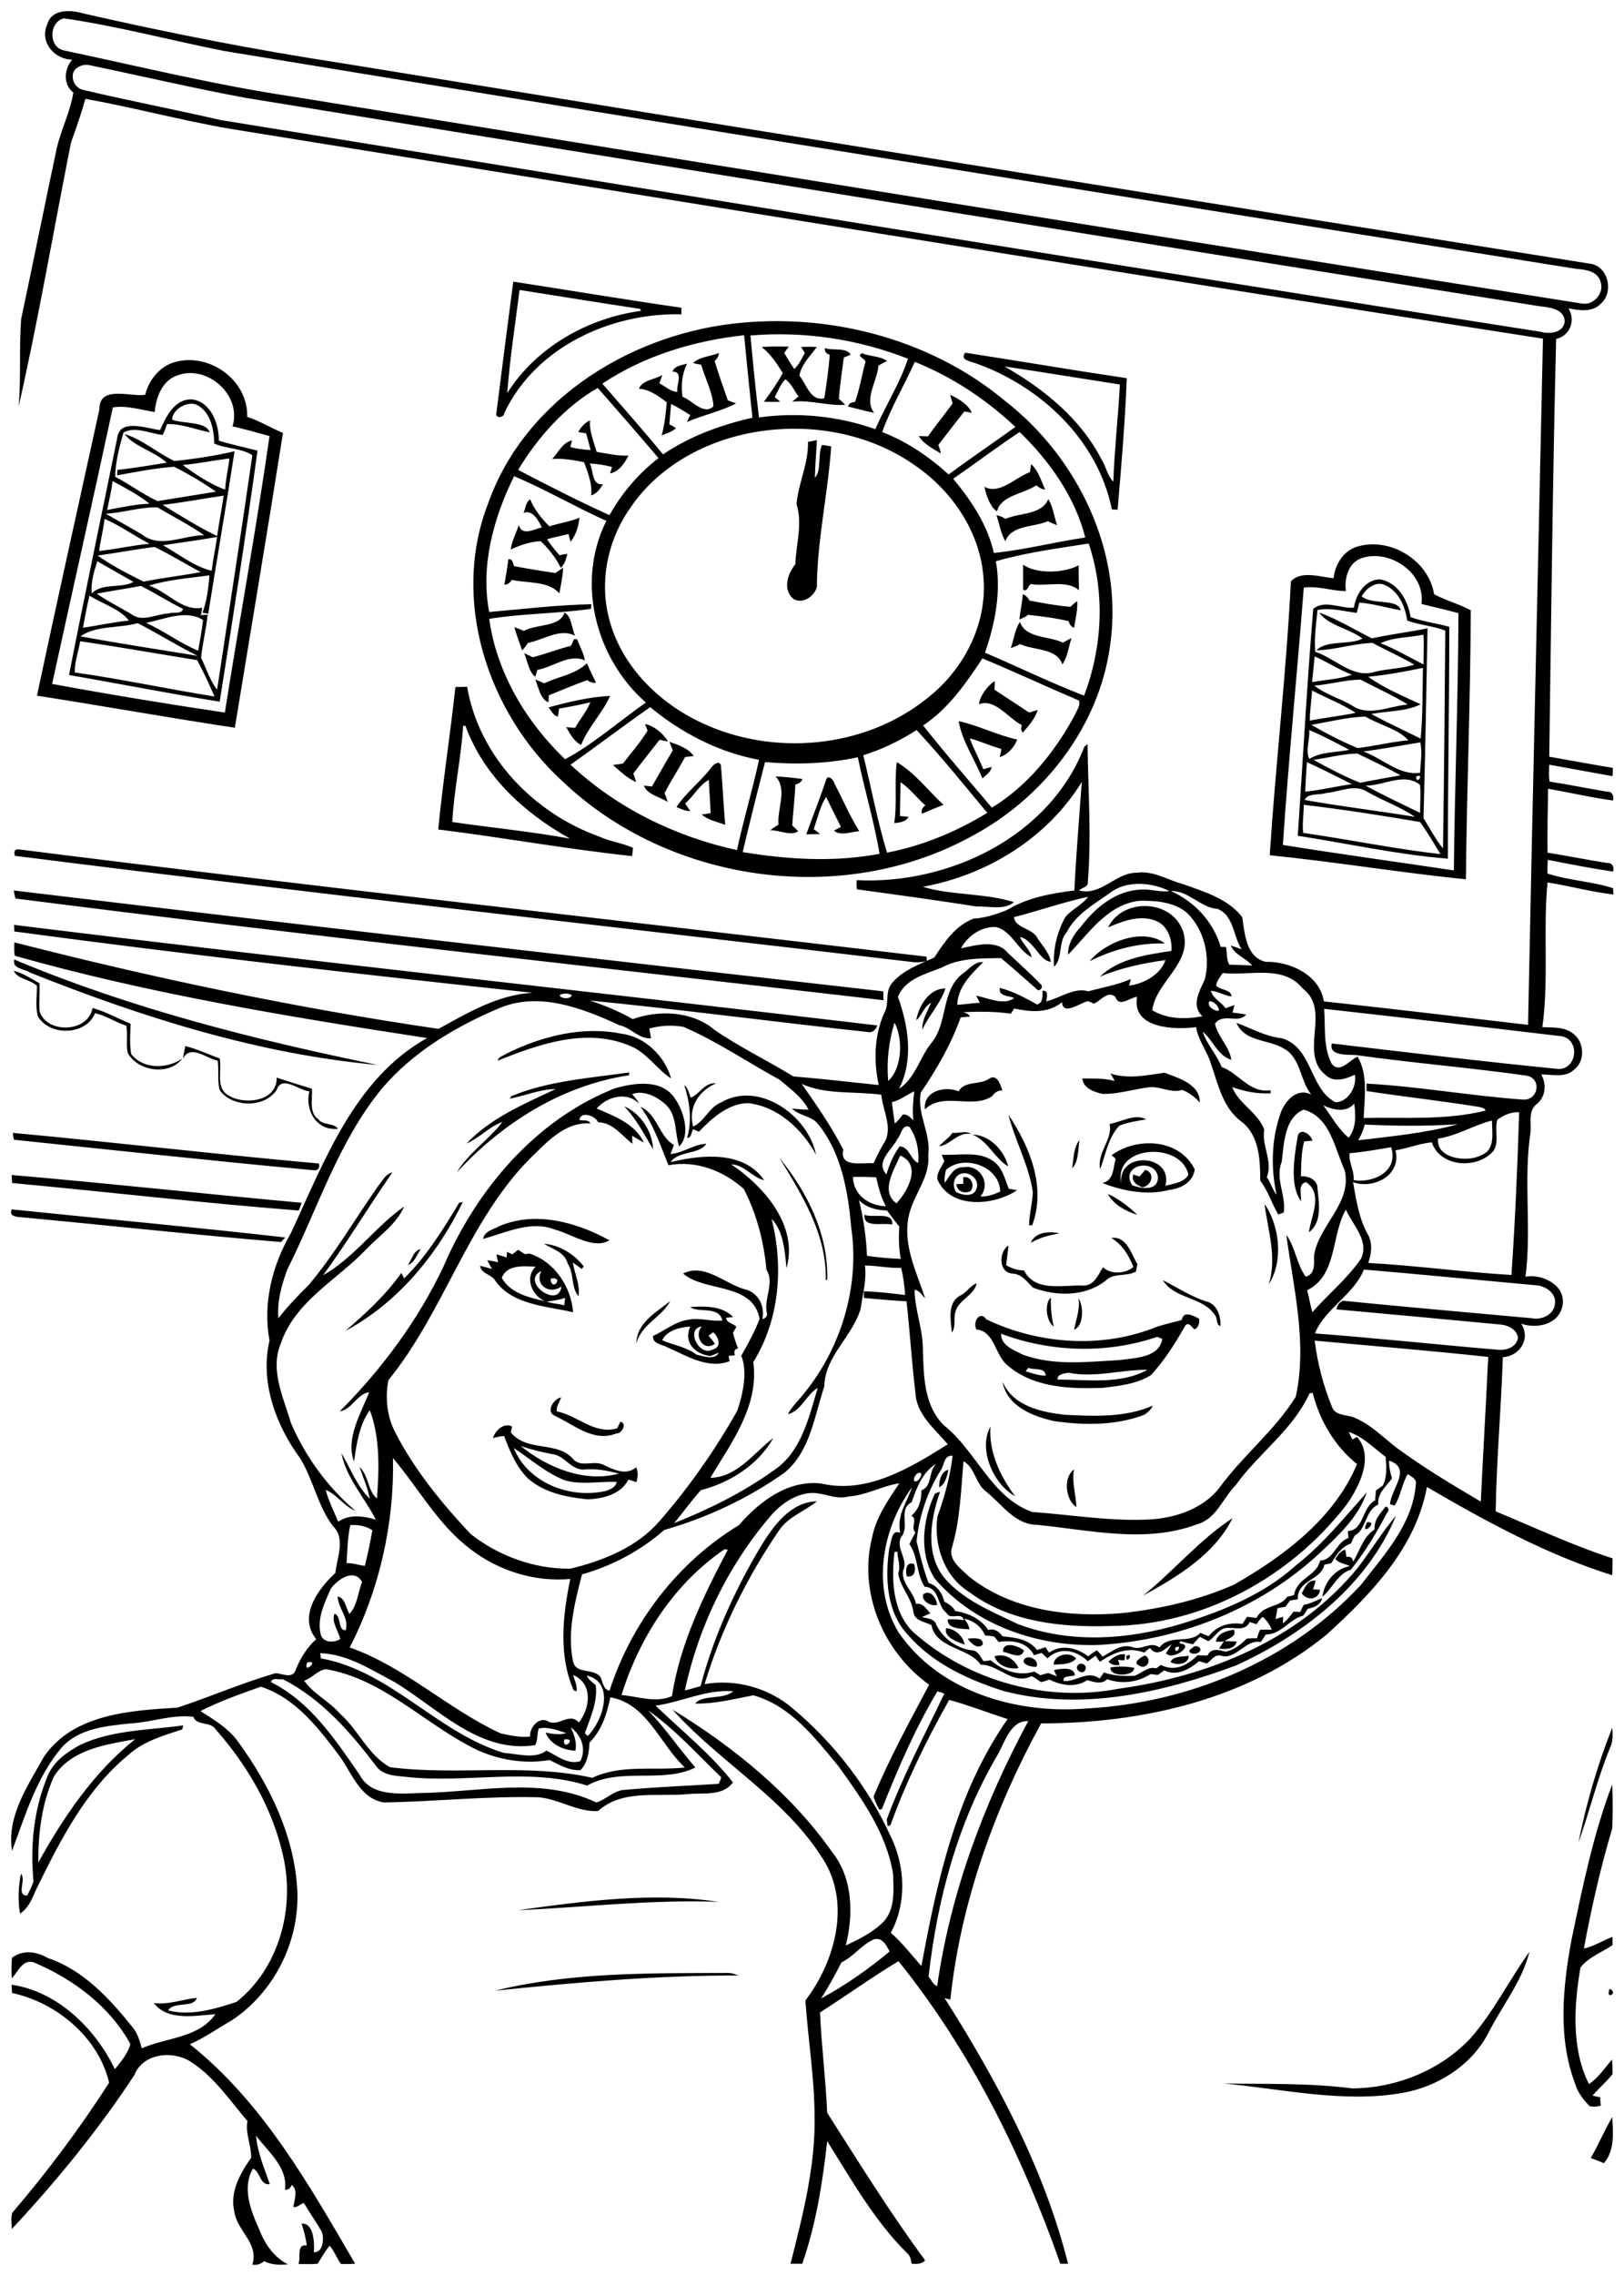 <?xml version="1.0" encoding="utf-8"?>
<!-- Generator: Adobe Illustrator 21.0.2, SVG Export Plug-In . SVG Version: 6.00 Build 0)  -->
<svg version="1.2" baseProfile="tiny" id="Layer_1" xmlns="http://www.w3.org/2000/svg" xmlns:xlink="http://www.w3.org/1999/xlink"
	 x="0px" y="0px" viewBox="0 0 567 794" overflow="scroll" xml:space="preserve">
<path d="M555.4,753.2c2.7-4.7,4.8-9.7,7.5-14.3c0.3,5.6,0.9,11.6-2.9,16.1C558.4,754.3,556.9,753.8,555.4,753.2 M562,694.1
	C565.3,695.7,560.3,698.3,562,694.1 M172.8,694.8c26.5-6.5,54-6.1,81.1-6.2c1.4-0.1,2.7,0.5,4,0.9
	C229.5,689.4,201.1,691.9,172.8,694.8 M513.4,711.4c8.1-9.2,13.5-20.3,20.6-30.2c-2.7,10.7-9.9,19.3-14.7,29
	c-6,11-17.6,18.2-29.8,20.3c-20.6,3.6-42.2-1.5-62.2-3.3c15,0.2,30-0.2,44.8,1.7C487.3,728.8,502.8,722.7,513.4,711.4 M180.9,666.7
	c23-3.2,47.1-6.4,69.9-2.9C227.5,662.9,204.2,665.7,180.9,666.7 M548.7,676.9c3.8-18.2,7.6-36.8,14.2-54.1c0.2,5.1,0.2,10.2,0,15.3
	c-4.1,13.8-7.3,27.9-9.9,42c3.5-0.8,6.6-2.8,10-4.1c0,0.7,0,2.2,0,2.9c-3.7,2.5-8.4,4.2-11.2,7.8c-2.3,13.3-3.2,28.7,3,40.7
	c3.3-2.3,5.5-5.6,8-8.6c0.2,1.7,0.2,3.4,0.2,5.1c-2.1,2.7-4.7,4.9-7,7.5c0.7,0.2,2,0.5,2.7,0.6c0,0.7,0.1,2.2,0.2,2.9
	c-1.3,0.4-2.5,0.5-3.9,0.2c-2.1-2.2-4-4.5-4.9-7.4C543.8,711.5,545.6,693.6,548.7,676.9 M551.1,643.1c2.7-13.6,6.7-27.3,11.8-40.1
	c0.2,2.4,0.3,4.9-0.8,7.1C557.7,620.8,555,632.2,551.1,643.1 M18.9,619.9c-4.3,9.4-5.6,19.9-5.5,30.1c8.9-16,19.4-31.5,33.8-43
	C37,608.9,25,610.5,18.9,619.9 M28,609c11.3-5.3,24-5.1,36-6.8c-0.1,0.3-0.3,1-0.4,1.4c-6.7,2.2-13.7,4.2-19,9.1
	c-14.5,12-23.3,29.1-31.4,45.6c-1.7,3.4-2.8,7.4-6.2,9.6c-0.8-4.5-0.6-9.4,0.3-13.9c2,2-1.8,7.6,2.2,7.6c0.8-1.6,1.6-3.2,2.2-4.9
	c-1.2-12.5,0.1-25.4,5-37C18.8,614.7,23.4,611.5,28,609 M387.7,582c2.8-0.5,5.5-0.4,8.3,0.1C396,585.2,387.4,585.4,387.7,582
	 M376.3,581.2c1.1-1.3,3.5,0,2.6,1.6C378.2,584.9,374.9,582.7,376.3,581.2 M357.3,579.9c0.6-3.1,6-0.7,4.5,1.9
	C360.2,581.7,358.1,581.5,357.3,579.9 M408.7,580.1c0.8-2.2,4.3-1.8,6.3-2.2C415.1,580.9,410.8,581.4,408.7,580.1 M397.7,581.3
	c-2.5-1.1,0.8-3,2.1-3.5C402.5,579.3,400.2,583,397.7,581.3 M393.2,578C396.2,576.3,393.2,581.5,393.2,578 M387,580
	c1.5-1.6,3.6-2.9,5.8-2.6l-0.2,2.1c-0.6,0-1.7-0.1-2.3-0.2c0.2,0.4,0.5,1.3,0.6,1.8C389.4,581.4,388,581,387,580 M347.2,578.1
	c3.4-1.2,7.1,0.9,8.4,4.1C352.3,582.7,348.4,581.5,347.2,578.1 M367.9,581c-0.1-3.5,5.8-4.8,7.8-2.1
	C373.7,581.1,370.6,580.8,367.9,581 M416.4,575.1c0.9-1.3,3.6-0.1,2.4,1.4C417.4,578,413.3,576.8,416.4,575.1 M350.2,576.5
	c-0.2-3.9,5.5-2.1,7.3-0.4C356.5,579.4,352.5,576.9,350.2,576.5 M337.9,571.9c1.7-0.1,5.6-0.6,5.2,2.1
	C341.4,575.8,338.8,573.5,337.9,571.9 M424.5,573c0.5-3,3.8-3.8,6.3-4.2c1.1,2.4-1.8,2.9-3.2,4c1,0,3.1,0.1,4.2,0.1
	c-0.7,2.8-3.9,2.8-6.2,2.5c0.4-0.6,1.3-1.9,1.7-2.5C426.6,573,425.2,573,424.5,573 M330.3,568.3c3,0.1,6,2.7,6.5,5.7
	C334.3,573.1,329.5,571.5,330.3,568.3 M461.4,557.7c0.1-0.1,0.3-0.4,0.3-0.5C461.6,557.3,461.5,557.6,461.4,557.7 M322.4,556.4
	c2.6-1.7,4.5,1.4,4.8,3.7C325.1,560.9,321.4,558.6,322.4,556.4 M454.5,556.1c1-1.9,2.1-4.8,4.8-4.4c-0.2,1-0.5,2-0.9,3
	c0.6,0,1.9,0.1,2.5,0.2C460.4,558.3,456.4,558.9,454.5,556.1 M316.6,550.2c-0.5-2.1-0.4-5.3,2.6-4.3
	C319.8,547.9,319.4,550.7,316.6,550.2 M477.3,531.3C481.8,530.8,474.4,537,477.3,531.3 M399.1,556.9c10.7-8.6,19.7-19.5,31.2-27
	C424,542.6,411.1,550.3,399.1,556.9 M483.8,525.8c1.1,0.3,1.3,1.5,0.4,2.3c-3.6,7-7.7,13.6-12.5,19.7c-4.7,1.5-6.5,6.6-10,9.5
	c0.7-5.2,4.4-9.7,9.6-10.7c-1.7-0.8-3.9-1-5.1-2.5c0.9-1.3,1.8-2.9,3.5-3.2c0.1,0.6,0.3,1.8,0.4,2.5c1.3-0.2,2.2,0.2,2.3,1.7
	c2.4-3.9,3.5-8.7,7.5-11.3C479.7,530.3,482,528.2,483.8,525.8 M326.4,521.3c0.4-0.2,1.3-0.5,1.8-0.6c-3.3,9.4-5.3,21.4,1.4,29.9
	c6.7,7.9,16.6,11.8,25.7,16.2c18.3,7,38.8,5.5,57.3-0.1c14.3-4.4,28.6-10.2,39.8-20.3c9.4-7.3,16.9-16.7,24.8-25.5
	c-3,8.8-10.2,15.3-16.8,21.5c-20.7,19.1-48.3,30-76.3,31.7c-21.3,0.9-43.7-6.7-57.8-23.2C320.7,541.9,322.2,530.4,326.4,521.3
	 M375.8,526c-3.9-2.5-4.6-10.6-0.8-13.1C374.1,517.4,375.7,521.6,375.8,526 M327.9,519.1c-0.1-2.2,0.7-5.6,3.2-6.1
	C330.7,515.2,330,518.1,327.9,519.1 M270.1,500.2C270.8,500.9,270.8,500.9,270.1,500.2 M354.4,522.2c-7.5-4.1-13-16.3-8.6-24.3
	C345.2,506.9,349.2,515.2,354.4,522.2 M179.4,505.4c4.9,12.2,19.7,17.8,32,15c1.6-0.5,3.6-1.3,3.9-3.2c-6-0.2-12.1,1.1-18-0.5
	C190.6,514.1,185.3,509.3,179.4,505.4 M181.8,504.7c9.4,7.6,22.4,12.9,34.3,9.6c-4-1-8-1.8-12.1-1.4c-4.7,0.3-6.8-5-11.3-5.4
	C189,506.8,185.3,505.9,181.8,504.7 M172.1,501.9c0.9-2.7,3.8-5.5,6.7-4c-0.1,0.5-0.4,1.5-0.5,2c5.8,7.2,16.7,2.7,22.2,9.8
	c3,2.4,7-0.1,10.3,1.6c3.5,1.7,7.9,3.8,11.3,0.8c0.8,1.7,0.6,3.5,0.1,5.2c-0.9-0.3-1.9-0.6-2.8-0.9c-2.6,5.2-8.9,6.7-14.2,6.9
	c-7.4-0.7-15.2-2.3-20.9-7.3c-4.1-4.1-6.3-9.5-8.3-14.8C174.5,501.3,173.3,501.6,172.1,501.9 M193.8,494.2c-3.5-1.5-0.4-6,2.1-6.5
	c-0.5,1.6-1.7,3.1-1.5,4.9c7.2,1.4,13.3,8.3,21.1,5.9c0.3-0.6,0.8-1.7,1.1-2.3c2.4,0.5,0.6,4.2-1.4,4.1
	C207.3,503.5,200.5,497.3,193.8,494.2 M350,482.2c3.7,8.6,13.6,10.7,21.9,11.6c10.2,0.5,21,1,30.6-3.2c-0.6,1.4-1.8,2.4-3,3.2
	c-10,3.8-21,3.7-31.5,2.2C360.5,494.3,351.5,490.8,350,482.2 M373,479.1c-1.3,0.3-4.1,0.5-3.7,2.4c10.3,0,21.9,1.8,31.3-3.4
	C391.4,478,382.2,481,373,479.1 M359,477.4c-0.2,0.3-0.7,0.9-0.9,1.2c2.3,0.7,4.6,1.6,7,1.5C364.9,477.1,361,478.3,359,477.4
	 M349.5,465.5c0,4.2,4.5,5.7,7.6,7.3c10.8,4,22.6,2.5,33.8,1.9c5.3-0.8,13.8-0.7,14.9-7.4c-0.4-0.2-1.3-0.5-1.8-0.7
	C386.4,472.6,366.9,472,349.5,465.5 M340.9,464c-1.4-2.6,1.2-6.8,3.5-3.5c18.4,8.8,40.7,10.3,59.7,2.5c2.8-0.9,5.7-1.5,8.5-2.3
	c0.6-3.5,4.2-1.4,6.1-0.4c0.1,1.4-0.2,3.1-1.7,3.7c-0.8-0.8-2.1-2.8-3.2-1.3c-3.4,6.1-7.2,12-11.9,17.2c-5,3.2-11.2,3.8-16.9,4.5
	c-11.4,0.4-24.3,0-33.4-8C347.3,472.8,347.3,464.7,340.9,464 M248.9,471c3.2-0.8,2-4.5,0.1-6c-0.4,0.3-1.2,0.9-1.6,1.2
	c0.8,0.9,1.5,1.8,2.2,2.8c-4,3-7.5-2.8-4.6-6C239.3,463.6,243.9,473.7,248.9,471 M231.2,467.8c4,1.7,8.4,2.3,12,5
	c2.4,0.5,6.3,2.1,7.8-0.7c-1,0.4-2,0.8-3,1.2c-5.3-0.7-9.5-4.7-7-10.3C237.5,463.2,232.8,464.3,231.2,467.8 M241,456.2
	c5.1-0.4,11.3-0.4,15,3.5c-0.6,0-1.9,0.2-2.5,0.2c0,1.8,2.6,2,3.6,3.2c-0.3,0.5-0.9,1.6-1.2,2.1c0.5,1.8,1,3.6,1.8,5.4
	c-1.4,0.3-1.5,1.3-1.1,2.4c-0.5,0.1-1.6,0.2-2.2,0.2c0.1,0.5,0.2,1.4,0.3,1.9c-7.6,2.9-15.1-2-21.8-4.9c-1.8-1-5.1-1.1-4.9-3.9
	c4.1-1.9,7.8-5.1,12.4-5.7c3.9-0.8,7.8,0.7,11.8,0.3C251,455.6,243.8,458.4,241,456.2 M222.2,468.9c0-7.2,7-10.9,11.8-14.8
	C231.2,459.6,223.8,462.3,222.2,468.9 M376.5,453.1c2,2.9,1.8,9.8-1.5,11C375.7,460.4,377.2,456.8,376.5,453.1 M367.9,463
	c-2.8-1.9-3.2-8.4-1-10.1C366.8,456.3,367.1,459.6,367.9,463 M335.2,452.2c2.3-1,3.5-3.5,5.8-4.3c-0.9,4.3-6.3,5.7-7.4,9.9
	c-0.8,2.4,0.3,5.2-1.3,7.3C332,460.8,330.6,454.8,335.2,452.2 M406,446.8c4.9,2.5,9.6,5.6,15,7.4c3.9,0.8,5.3,5.1,5.1,8.6
	c-1.6-0.3-0.9-2.8-2-3.9C419.8,452.5,410.1,453.5,406,446.8 M190.9,454.3c1.9,0.7,4.1,0.7,6.1,1.3c0.1-0.7,0.2-1.9,0.3-2.6
	C195.2,453.7,193,454,190.9,454.3 M192.2,446.3C192.6,451.3,197.3,445.3,192.2,446.3 M196,449c-4,3-9.5-0.4-7-5.4
	C181.4,447.3,195.2,457.1,196,449 M175.2,446c2.8,5.2,9.4,6.9,14.9,8.1c-4.4-2.1-7-8.1-3.1-12C183,441.9,176.9,441.3,175.2,446
	 M177,436.9c0.5,0.2,1.4,0.7,1.9,0.9c0.5-0.4,1.5-1.2,2-1.6c0.6,0.4,1.7,1.1,2.3,1.5c0.4,0,1.2-0.1,1.6-0.2
	c8.8,2.8,14.6,11.6,15.3,20.5c-9.5-2.2-21.7-2.5-27.6-11.6c-1.5-1.7-4.5-2-4.9-4.6c1.4,0.3,2.8,0.7,4.2,1.1c-0.6-1-1.1-2-1.7-3
	c1.3,0.1,2.5,0.3,3.8,0.7c-0.2-0.9-0.4-1.9-0.6-2.8c1.2,0.3,2.4,0.7,3.6,1.1C176.9,438.5,177,437.5,177,436.9 M142.4,441.5
	c1.4-1.8,1.9-5.1,4.5-5.5C145.5,437.9,144.8,440.7,142.4,441.5 M189.9,434.1c5.4,0.4,10.6,3.6,13.9,7.9c-0.2,0.2-0.5,0.7-0.7,0.9
	c-1-0.8-2-1.5-3.1-2.2c0.6,3.9,2.6,7.6,2,11.7c-2.7-3-1.5-8-3.8-11.4C197.1,436.9,192.9,436,189.9,434.1 M388,432.1
	c5.4-0.8,6.9,5.5,9.1,9.1c-0.1,0.6-0.4,1.9-0.5,2.6c-3.3,1.9-7.8,0.3-10.6,3.2c-7.1,5.6-17.2,5.5-25.4,2.4c-2.1-2.1-3.8-4.7-7.1-4.9
	c-5-0.3-4.8-7.7-1.4-9.8c-0.2,2.3-0.6,4.6-0.8,6.9c1.9,1.1,4,1.8,6.2,1.8c4,7.7,13.4,5,20.4,5.3c4.1,0.2,5.4-3.6,7.2-6.4
	c2.7,2.6,7.9,2.3,10.6-0.1C394.1,438.1,391.8,434.3,388,432.1 M359.9,433.8c1.4-3.8,6.6-4.2,10-3.3
	C366.4,431.1,363,431.9,359.9,433.8 M174,428.1c12.7-5.6,27.2-1.6,38.8,4.8c-5.6,3.3-13-2.1-18.9-3.7c-8.5-3.4-17.1,1-25.2,3.2
	C169,429.8,172.1,429.2,174,428.1 M301.8,424c3,1.2,10.2-1.3,9.7,3.4C308.5,426.6,301.3,428.8,301.8,424 M4.1,422.1
	c31.8,3.3,63.9,6.2,95.5,9.8c-0.4,0.4-1.1,1.2-1.5,1.6C68,431,38,427.7,8,424.9C6.2,424.7,3,424.8,4.1,422.1 M441.5,420.2
	c5.2,7.4,6.7,20,1.5,28C445.9,438.9,442.7,429.6,441.5,420.2 M160.3,419.8l1.3-0.3c-8.9,18.4-22.8,35.3-41,45
	c7.1-6.1,14.1-12.5,19.5-20.2c0.3,0.5,0.8,1.4,1,1.9C149,438.4,154.7,429.1,160.3,419.8 M386.8,416.7c3.8,1.7,7.2,4.4,10.3,7.3
	C393.1,422.8,388.7,420.4,386.8,416.7 M336.3,410.9c2.8-0.6,4.1,2.8,2.6,4.8c-2.1,1.1-4.8,0.2-5-2.4c0.8,0,1.6-0.1,2.4-0.1
	C336.3,412.5,336.3,411.7,336.3,410.9 M4.1,410.1c33.7,2.9,67.4,6.6,101.2,9.7c-0.2,0.7-0.7,2-1,2.7c-33.4-2.6-66.7-6.5-100.1-9.6
	C4.2,412.1,4.1,410.8,4.1,410.1 M397.9,410.6c0.6-0.8,1.3-1.5,1.9-2.3c3.7,1.1,2.3,5.5-0.9,6.1c-1.9-0.7-4.1-2-3.2-4.5
	C396.3,410.2,397.4,410.5,397.9,410.6 M272.1,404.1c9.8,12,17.2,26.8,16.7,42.6l-0.5,0C288.7,430.9,280,417,272.1,404.1
	 M336.4,409.5c-3.3,0.2-4.3,4.3-2.5,6.6c2.1,1.1,6.2,1.8,7-1.2C342.1,412.1,339.1,409.2,336.4,409.5 M330.3,408.3
	c-0.4,1.5-0.7,3-0.4,4.5c1.6-2.1,2.9-5.6,6.5-5.4c5.7-1.1,9.7,5.7,5.9,10.2c2.4,0.1,4.7-0.7,6.9-1.7
	C349.1,407.1,336.6,402.7,330.3,408.3 M328.8,403c6,0.4,12.7-1.4,17.9,2.2c3.3,2.2,4.1,6.3,5.5,9.7c0.7,0.1,2.2,0.4,2.9,0.5
	c-7.9,5.4-23.2,6.8-27.8-3.7c-0.4-2.4,1.5-4.4,2.4-6.5C329.4,404.7,329,403.5,328.8,403 M395.3,413.7c3.1,1.1,8.8,2.2,9-2.7
	C403.6,403.9,390.7,406.5,395.3,413.7 M391.5,413c-1.4-11.3,18.2-10.4,15.4,0.9c2.8-0.9,6.4-1,8-3.9
	C412.5,398.3,388.5,399.6,391.5,413 M388.1,403.2c8.9-6.5,23.7-5.8,29,4.9c-0.4,4.5-4.9,6.8-8.9,7.2c-7.7,2.1-16.4,0.3-23.3-2.4
	c4-0.9,3.7-5.2,4.6-8.4C389.2,404.1,388.5,403.5,388.1,403.2 M374.3,407.8c0.6-3.3,0.4-7.2,2.6-9.9
	C376.3,401.2,376.7,405.3,374.3,407.8 M339.5,396c6,0.1,11.1,5.5,12.5,11.1C347.2,404.3,345,398.2,339.5,396 M4.5,395.4
	c35.6,3.3,71.2,7.5,106.9,10.7c0.3,1.8-0.5,2.6-2.3,2.3c-34.8-3.2-69.5-7-104.2-10.6C4.7,397.2,4.5,396,4.5,395.4 M453,397.1
	c0.4-3.9,4.6-1.5,5.2,1c-0.7,0.1-2.2,0.2-2.9,0.3c-1,4-1,8.1-1.1,12.2c2.7-0.3,5.9,1.3,5.8,4.3c0.5,5,1.7,11.7-3,15.2
	c0.7-5.6,5.1-13.4-1-17.5c-3,0.6-1.5,4.5-1.8,6.6C450.3,413.8,451.8,404.1,453,397.1 M332.5,395.4c2.1,0.2,4.9-0.9,6.6,0.4
	c-4.6-0.9-7.1,3.7-11.2,4.3C329.3,398.3,331.3,397.3,332.5,395.4 M387.4,392.3c4.1-0.7,8.9-3.8,12.8-1.6c-3.2,0.5-6.4,1-9.4,2.2
	c-3.9,4.1-4.8,10.2-6.7,15.2C382.9,402.2,388.6,397.7,387.4,392.3 M352.1,389.1c7.5,11.2,13.2,25.2,8.3,38.5c-0.3,0-0.8,0.1-1.1,0.1
	c0-3.9,1.2-7.8,1.3-11.7C359.2,406.6,354.4,398.2,352.1,389.1 M217.9,386.1c5.8,2.5,9.9,8.8,10.1,15
	C224.9,395.9,222.1,390.4,217.9,386.1 M241.2,383.1c3.1-1.2,4.8-5.4,8.8-5c-6.1,2.7-9.8,8.4-8,15.1c4.1-1.9,5.5-6.7,9.7-8.4
	c13.3-7.8,30.5,4.6,33.2,18.2C280,394,271.5,386.1,261,385c-7,0.3-12.4,5.3-17,10c-0.5-0.2-1.5-0.7-2-0.9c-0.7,1-0.5,3.2-2.1,3
	c1.8-6.1,0.9-12.5-1-18.4C240.3,379.8,240.5,381.6,241.2,383.1 M345.5,376.4c2.7-1.6,3.8,2.3,4.5,4.2c-1.6-0.1-2.8,0.8-3.6,2
	c-7.2,4.7-16.9-1.7-23.5,4.6c-0.6-6.4,6.9-8.3,11.8-6.3C336.7,377.1,342.3,378.8,345.5,376.4 M387.7,374.7c6.3,2,12.6,0.6,18.9-0.3
	c4.9,1.9,12.4,4,12.3,10.4c-1.7-1.9-3.7-3.4-6.1-4.4c-3.6,1.2-7.2-1-10.9-1c-5.7,0.6-11.2,2.5-16.9,2.4c-2.9-0.6-6.9-2-7.1-5.4
	c3.8,0.1,7.5-0.2,11.3,0.9C388.9,376.7,388.1,375.4,387.7,374.7 M178.5,382.6c13-5.4,27.4-6.3,41.2-8.3c0,0.3-0.1,0.8-0.1,1
	c-23.4,3.5-44.3,16.7-60.1,33.9c4.1-6.9,11.2-11.4,15.9-17.6c-4.6,1.6-8,5.6-12.5,7.5c8.4-8.9,20.1-13.8,31.1-19
	c-5.5,0.1-10.7,2.3-16.1,3.4C178.1,383.4,178.4,382.9,178.5,382.6 M64.7,365.1c4.1,1,8,2.9,12,4.3c0.9,4.3-1.6,10.1,3,12.9
	c5.6,3.5,17.1,2.2,16.9-6.2c4.1,1.4,8.2,2.6,12.3,3.9c0.3,3.6-1.2,8.3,2.3,10.7c1.6,2.2,5.4,1.1,6.8,3.3c-7.5,0.7-11.6-6.4-10-13.1
	c-3.7-0.3-9.6-5.8-11.4-0.5c-4.2,6.4-15.5,6.2-19.9,0.1c-0.9-3.4-0.2-6.9-0.7-10.3c-3.9-0.7-9.5-5.9-12.1-0.7
	C64.1,368,64.4,366.6,64.7,365.1 M176.7,367.8c12.3-6.1,26.6-9.8,40.3-7c8.2,1,15.2,7.9,17.3,15.6c-5.1-3.3-8.5-9.1-14.4-11.4
	c-15.2-6.4-31.7-0.6-46.1,5.2C174,368.8,175.7,368.5,176.7,367.8 M319.9,356.1c0.8-5,4.6-11.2,10.2-11.1c-1.6,5-5.8,9.4-8.1,14.4
	c-0.1-3.5,1.8-6.4,3.1-9.4C322.5,351.3,322,354.4,319.9,356.1 M4.8,338.8c3.3,0.9,6.1,2.8,9,4.4c0.1,3.2-0.2,6.5,0,9.7
	c2.5,8.1,17.1,7.5,18.5-1.1c4.6,1.3,8.9,3.7,13.3,5.5c-0.1,3.5-0.4,7.1,0.2,10.6c4.3,5.4,12.4,5.2,17.8,1.6c-4.4,6-15.5,4.5-19-2
	c-0.7-3.1,0.1-6.4-0.5-9.5c-3.7-1.2-7.1-3.5-10.9-4.4c-3.1,7.8-15.8,8.2-20,1.1c-0.9-3.5-0.3-7.1-0.3-10.6
	C10.6,341.8,6.1,341.8,4.8,338.8 M5,334.9c40.7,17.1,83.9,28,126.9,36.8c-41.8-3.8-82.4-16.7-121.3-32.2
	C8.6,338.1,4.1,338.2,5,334.9 M380.4,335.5c5.9-7.1,19-11.8,26.3-6.2C397.5,329,388.5,331.4,380.4,335.5 M4.8,310.8
	c101.1,12.1,202.4,23.8,303.6,35.2c0,0.8,0,2.4,0.1,3.1c-101-11.7-202.2-22.6-303.1-35.5C5.2,313,4.9,311.5,4.8,310.8 M5.2,298.7
	c-0.5-1.7,0-2.5,1.7-2.2c105.4,13.3,211.1,24.9,316.6,37.4l0.1,1.5c-1.8,0.5-3.7,0.6-5.6,0.3C213.8,323.4,109.4,311.9,5.2,298.7
	 M288.4,272.2c0.7-2.2,2.8,0.2,3,1.4c2.9,5.5,5.3,11.2,8.6,16.5c-2.8,0.2-6.7,1.8-8.8-0.2c0.6-0.3,1.8-1,2.4-1.3
	c-1.8-3.5-3.5-7-5.2-10.5c-2.1,3.5-3,7.5-4.3,11.3c0.6,0.4,1.7,1.3,2.3,1.7c-1.7,0-3.3,0.1-4.9,0.1
	C283.8,284.8,286.3,278.6,288.4,272.2 M270.8,271c3.1,0.1,6.3,0.5,9.4,0.9c-0.4,1-1.2,1.6-2.5,1.9c-0.2,4.8-0.8,9.5-1.1,14.3
	c0.5,0.5,1.6,1.5,2.1,2c-2.5,1.9-6.7-0.5-9.8-0.3c0.9-0.7,1.9-1.4,2.9-2C271.3,282.3,275,275.5,270.8,271 M313.1,266
	c6.2,3.6,11,10,16.3,14.9c-2.5,1-5,2-7.5,3.1c-0.3-1.1,0-2.1,1.2-2.9c-3-2.6-5.4-5.9-8.7-8.1c0,3.9-0.2,7.9-0.2,11.8
	c0.8,0.1,2.3,0.2,3,0.3c-0.9,1.8-3.3,2-5,2.2C313.3,280.3,312.2,273,313.1,266 M248.2,268.1c0.6-1,2.9-3.1,3.5-0.9
	c0.6,6.9,0.9,13.8,1.5,20.7c-2.8-1.1-5.9-1.6-8.2-3.6c0.8-0.1,2.3-0.4,3.1-0.5c-0.1-3.9-0.5-7.7-0.6-11.6c-3.4,1.7-5.3,5.8-8.3,8.2
	c0.6,0.9,1.2,1.8,1.8,2.7c-1.7,0-3.3-0.8-4.8-1.4C239.2,276.9,244.5,272.9,248.2,268.1 M233.7,258.9c2.9,1,6.8,2.3,8.5,5
	c-0.8,0.1-2.3,0.2-3,0.3c-2.3,4.3-5,8.3-7.2,12.7c0.5,0.9,0.8,1.9,1.1,3c-2.7-1.8-7.1-2.5-8.3-5.7c0.9,0.1,1.8,0.2,2.8,0.3
	c2.5-4.2,4.8-8.5,7.3-12.6C234.5,260.9,234.1,259.9,233.7,258.9 M225.2,252.7c3.1,0.6,6.4,3.3,8,6.1c-1-0.2-2-0.4-2.9-0.6
	c-3.1,3.9-6.2,7.8-9.2,11.8c0.4,1,0.7,2,1,3c-3.1-1.4-5.6-3.8-8.1-6c1.2-0.2,2.4-0.3,3.5-0.5c2.9-3.8,6.1-7.4,8.6-11.5
	C225.9,254.5,225.4,253.3,225.2,252.7 M334.7,251.7c7,1.5,13.4,4.9,20.4,6.4c-0.7,2.4-3.5,5.6-6.1,6.1c0.3-0.9,0.5-1.8,0.6-2.8
	c-3.7-1-7.3-2.7-11-3.7c1.3,3.7,3.3,7.1,4.7,10.8c1-0.3,2-0.6,2.9-0.8c-0.2,1.8-2,2.8-3.2,4C340.4,265.2,335.9,258.7,334.7,251.7
	 M191.5,246.9c6.6-1.8,14.3-3.7,21.5-4c-2.7,6.1-7.7,10.9-10.1,17.1c-2.5-1.2-3.9-3.9-5.2-6.2c0.8,0.1,2.3,0.2,3.1,0.2
	c1.7-3,4-5.6,5.3-8.9c-3.6,0.9-7.2,1.6-10.9,2.2c-0.1,0.7-0.3,2.1-0.4,2.8C193.1,249.8,192.5,248,191.5,246.9 M161.7,253.3
	c-0.7,11.3-3.2,22.4-3.8,33.6c13.7,2,27.5,3.3,41.1,5.8c-15.8-8.8-30.2-21.9-36.5-39.4C162.3,253.4,161.9,253.3,161.7,253.3
	 M159,239.8c1.4,0,2.7-0.1,4.1-0.1c4.1,24.3,23.2,44,45.9,52.2c3.9,1.8,8.2,2.3,12,4c-0.1,0.7-0.2,2.2-0.3,2.9
	c-22.6-2.4-45.1-6.5-67.7-9.3C154.6,273,157.2,256.4,159,239.8 M341.8,245.8c0.3-2.9,3-6.5,5.5-8.1c0,0.8,0,2.3-0.1,3
	c4,2.7,8.1,5.3,12.1,8c1-0.3,2-0.6,3-0.9c-0.9,3-3.2,5.6-5.2,7.9c-0.6-0.7-0.7-1.6-0.3-2.6C352,250.7,347.3,243.6,341.8,245.8
	 M190,238.5c5-2.4,10.9-3.1,14.9-7c1,2.3,2.1,4.6,3.2,6.8c-1.1,0.1-2.1-0.2-3.1-0.9c-4.5,1.6-9,3.5-13.4,5.3c0,0.8-0.1,1.6-0.1,2.4
	c-2.8-0.9-3.5-5.3-4.6-7.9C187.9,237.5,188.9,238,190,238.5 M198.6,225.6c1.8,0,0.9-3.6,3-2.3c0.8,2.4,2.2,4.6,2.6,7.2
	c-5.5-2.5-11.1,2.4-16.6,3.3c-0.2,0.6-0.5,1.8-0.7,2.4c-2.3-1.7-2.7-5.5-3.9-8.2c1,0.4,2,0.9,3,1.4
	C190.3,228.3,194.4,226.7,198.6,225.6 M352.9,226.2c1.1-3,1.4-6.5,3.2-9.1c2.1,5.8,10.1,4.8,15,7.2c1-0.6,2-1.1,3-1.6
	c-1,3-1.3,6.5-3.2,9.2c-1.9-5.8-9.9-4.8-14.7-7.1C355.1,225.4,354,225.8,352.9,226.2 M197.1,213.8c2.5,1.3,2.5,5.6,3.7,8.1
	c-5.4-2.8-11.1,1.5-16.5,2.5c-0.6,0.9-1.2,1.8-2,2.6c-0.9-2.7-2-5.4-2.7-8.1c1.1,0.4,2.2,0.8,3.3,1.3
	C187.4,217.7,195.4,219,197.1,213.8 M357.1,207.4c1,0.4,1.8,1.1,2.3,2.2c4.7,0.9,9.5,1.8,14.3,2.2c0.8-0.7,1.5-1.4,2.4-2
	c0.2,3.1-0.6,6.2-1.1,9.3c-1-0.4-1.6-1.1-1.9-2.3c-4.6-1.1-9.4-1.7-14.1-2.2c-1,0.7-2,1.2-3.1,1.6
	C356.2,213.3,356.9,210.4,357.1,207.4 M455.2,280.9c0,3.3-0.6,6.5-0.2,9.8c16,2.3,31.9,5.6,47.9,7.4c-2.3-3.8-4.5-7.6-7.1-11.2
	C482.4,284.6,468.8,282.5,455.2,280.9 M462.9,276.8c-2.3,0.8-6.3-0.1-7.4,2.4c12.8,2.3,25.7,3.8,38.5,5.9
	c-4.9-3.4-11.1-5.6-16.4-8.6C473.1,273.4,467.8,276.4,462.9,276.8 M476.8,274.2c6.2,3.4,12.6,6.4,19,9.5c0-3.2,0.3-6.4,0-9.7
	C490.4,269.4,483.1,274.3,476.8,274.2 M494.4,271.1C494.6,274.3,497.5,269.5,494.4,271.1 M456.3,266c-0.3,3.4-0.4,6.9-0.6,10.3
	c5.5-0.5,10.8-1.9,16.3-2.6C466.8,271.1,461.6,268.4,456.3,266 M458.6,265.2c5.3,2.9,10.7,5.8,16.3,8c4.7-0.9,9.4-1.8,14.1-2.6
	c-4.9-2.7-10.1-5.2-15.1-7.6C468.8,263.1,463.7,264.5,458.6,265.2 M476,262.3c6.6,2.3,12.5,8.5,19.8,7.4c0.2-3.5,0.8-7.1,0.1-10.6
	C489.3,260.2,482.6,261.4,476,262.3 M457.1,254.8c0.3,3.3-1.4,7,0,10.1c4.2-2.6,9.3-2.2,14-3.2C466.5,259.3,461.9,256.8,457.1,254.8
	 M457.9,253c5.1,3,10.6,5.8,16.1,8.1c5.9-0.7,11.8-2.2,17.7-2.7c-3.3-3.9-10.2-5.4-15-8.3C470.5,250.3,464.1,251.9,457.9,253
	 M458.1,241c-0.2,3.5-0.8,7-0.8,10.5c5.3-1,10.7-1.6,16-2.7C468.6,245.7,463.2,243.7,458.1,241 M458.9,239.3
	c3.9,3.1,8.8,4.4,13.1,6.9c5.9,4.1,13,0.2,19.5-0.3c-5.3-3.3-11-5.8-16.5-8.7C469.5,237.3,464.3,238.9,458.9,239.3 M477.7,236.2
	c5.5,4,12.1,6.7,18.3,9.6c-5,2.6-11.5,2.3-17.2,3.4c5.6,3.1,11.5,5.7,17.2,8.6c0.8-8.2,0.6-16.5,0.8-24.7
	C490.5,234.4,484.1,235.6,477.7,236.2 M459,229.1c-0.3,3-0.6,6-0.9,9c4.6-0.9,9.4-1,13.9-2.6C467.4,233.7,463.3,231,459,229.1
	 M482,224.5c5.2,2,10,4.9,15,7.4c0-3.5,0.2-7,0-10.4C492,222.6,486.6,222.3,482,224.5 M475.4,208.1c3.5,3.2,12.5,0.6,13.7,4.9
	c-4.8-0.8-9.6-2.3-14.5-2.7c-0.3,1.2-0.6,2.4-0.9,3.6c-4.5-0.5-9.1-1.9-13.7-1c-0.5,4.8-1.2,9.7-0.8,14.6c7.1,2.3,13.3,9.6,21.1,6.9
	c4.5-1,9.2-1.1,13.5-2.4c-4.7-2.8-9.8-5-14.6-7.6c-6.6,0.2-13,2.4-19.6,2.6c3.4-3.7,11.8-1.8,16.1-4.1c-4.4-3.5-11.9-4.5-15.1-9.1
	c6.4,2.3,12.3,6,18.4,9c6.4-1.4,13-2.2,19.4-3.5c-0.4,22.1-0.8,44.2-1.4,66.3c2.3,3.5,4.1,7.3,6.8,10.5c0.4-25.3,0.6-50.7,0.8-76
	c-4.3-1.7-9-1.9-13.3-3.5c-0.7-5.1-3.2-10.8-8.5-12.7C479.7,203.2,477,205.5,475.4,208.1 M472.7,212.1c0.7-4.7,3.9-9.8,9.1-9.9
	c6.3,1.1,9.8,7.4,10.7,13.2c4.4,1.6,9.1,2.1,13.5,3.4c0,27-0.5,53.9-0.5,80.9c-17.5-1.4-35-5.3-52.4-8c1.8-26.4,3.2-52.9,5.4-79.2
	C462.5,209.2,468.1,212.5,472.7,212.1 M357.2,197.1c4.9,3.4,14.5,2.9,19.4,0.2c0,2.9,0,5.8,0.1,8.7c-4-3.5-10.4-1.5-15.7-2
	c-2.4-0.9-1.6,2.7-3.8,1.9C357.2,202.9,357.2,200,357.2,197.1 M177.5,195.2c1.5-0.3,1.5,1.4,2,2.4c4.8,0.9,9.6,1.7,14.4,2.4
	c0.7-0.5,2-1.4,2.7-1.8c-0.1,3-0.8,6-1.3,8.9c-3.8-4.4-11.1-3.5-16.6-4.7c-0.6,1-1.4,1.6-2.6,1.7
	C176.6,201.1,177.1,198.2,177.5,195.2 M475.7,194.7c-4.9,1.5-6.4,7-5.8,11.6c-4.9,0-9.7-1.9-14.7-1.2c-2.3,29.9-5.3,59.8-7.3,89.8
	c19.8,3.2,39.8,5.9,59.7,8.9c0.3-29.9,1.5-59.9,1.6-89.8c-4.3-1.2-8.6-2.1-12.9-3.2C497.7,200,485.4,191.7,475.7,194.7 M473.2,191
	c11.5-4,25.6,4.3,27.5,16.4c4.1,2.2,8.7,3.4,12.8,5.6c-0.1,31.3-1.4,62.6-1.7,93.9c-22.8-2.3-45.6-6.1-68.5-8.4
	c2.1-31.9,5.8-63.7,7.4-95.6c3.7-3.9,10.1-1.5,14.9-1.1C466.1,197.3,468.7,192.7,473.2,191 M351.1,181.1c4.9-2.2,12.6-1.3,14.9-6.9
	c1.7,2.7,2,6.1,3.1,9.1c-1.1-0.4-2.2-0.8-3.2-1.4c-4.9,2.2-12.7,1.2-14.9,7c-1.6-2.8-2.1-6.1-3.1-9.1
	C349,180,350.1,180.5,351.1,181.1 M182.8,179c0.7-1.6,0.7-3.7,2.3-4.7c1.5,3.6,4,6.7,6.7,9.4c3.5-1.1,7.1-1.6,10.5-3
	c-0.3,2.9-1.2,6.1-3.1,8.4c-0.2-0.7-0.5-2-0.7-2.7c-2.5,0.6-5,1.1-7.5,1.8c1.3,2,2.8,3.8,4.3,5.6c0.9-0.2,1.9-0.4,2.8-0.5
	c-0.5,1.8-0.9,3.6-2.3,4.9c-1.7-3.5-4.2-6.6-7-9.3c-3.7,0.1-7.2,1.4-10.5,2.9c0.4-3,1.9-5.6,2.8-8.5c1.4,4,5.3,1.3,8.1,0.8
	C188,181.7,186,177.8,182.8,179 M360,162c2.5,2.2,3.5,5.8,4.9,8.9c-1.2-0.1-2.2-0.8-3.1-1.5c-4.4,3-12.4,3.5-13.7,9.1
	c-2.4-1.5-3.8-5.7-4.4-8.6c5.3,2.9,10.8-3.3,15.9-5.1C359.7,164,359.9,162.7,360,162 M282.1,154.2c0.8-0.1,2.3-0.4,3.1-0.6
	c-0.2,4.4-0.6,8.8-0.7,13.1c2.4-2.3,0.9-8,2.5-11.4c1.1,0.1,2.1,0.3,3.2,0.5c-1.1,16.4-4.9,32.7-5,49.1c-0.9,3.2-4.8,6-8.1,4.2
	c-4-3.2-2.1-8.9,0.6-12.2c0.2-7,2.6-14,0.4-20.9C278.7,168.6,282.3,161.9,282.1,154.2 M201.9,150.8c0.9-1.7,2.3-3.3,4.1-4.1
	c-0.3,3.8,1.3,7.4,2.3,11c3.7,0.6,7.4,1.5,11.1,1.3c-1.2,2.5-3.4,5.8-6.4,6.2c0.2-0.5,0.5-1.7,0.7-2.2c-2.5-0.7-5.1-1.1-7.8-1.2
	c1.4,2.5,0.6,7.7,4.6,7.2c-0.9,1.6-2.2,3.4-4.1,3.9c0.4-4.1-1.1-7.9-2.5-11.6c-3.7-0.7-7.3-1.4-11.1-1.1c2.1-2.3,3.7-5.8,6.9-6.5
	c-0.1,0.6-0.4,1.7-0.6,2.3c2.3,0.7,4.7,0.9,7.1,1.1c-0.5-2-1-4-1.6-5.9C204,151.2,202.6,150.9,201.9,150.8 M28,223.8
	c-0.6,3.6-2,7.2-1.9,10.9c16.3,2.3,32.5,5.8,48.8,8.4c-1.9-4.3-3.8-8.6-6.1-12.7C55.1,228.2,41.6,225.8,28,223.8 M28.1,222.1
	c13.6,2.5,27.3,4.6,40.9,6.8c-7.1-3.5-13.9-7.8-20.9-11.4C41.6,219.3,33.3,218.3,28.1,222.1 M51,217.4c6.3,2.8,11.8,7.1,18.2,9.7
	c0.6-3.6,1.3-7.1,1.7-10.7C64.8,212.6,57.3,216.2,51,217.4 M31.2,207.9c-0.8,3.7-1.6,7.4-2.2,11.2c5.4-0.8,10.6-2,16-2.5
	C42,212.6,35.7,210.7,31.2,207.9 M33.8,207.2c3.8,2.7,8,4.7,12,7.1c3.9,3.1,8.8-0.1,13.2-0.2c1.5-0.6,4.4,0.4,4.9-1.6
	c-5-2.4-9.7-5.5-14.7-8C44,205.5,38.9,206.2,33.8,207.2 M34,195.9c-1.2,3.5-2.3,7.4-2,11.2c3.9-3.8,10.3-1.6,14.6-4
	C42.4,200.7,38.2,198.3,34,195.9 M34.1,193.9c4.9,3.5,10.6,6.4,16,9.1c6.6-1.3,13.4-2.1,20-3.3c-5.4-2.9-10.6-6.1-16.1-8.8
	C47.4,191.7,40.8,193,34.1,193.9 M56.9,190.3c5.5,3.1,11,7.5,17,8.9c0.5-3.9,1.3-7.9,1.9-11.8C69.5,188.5,63.1,189.4,56.9,190.3
	 M36.5,181.1c-0.4,3.8-1.4,7.4-1.9,11.2c5.9-0.6,11.7-2,17.6-2.5C46.8,187,41.9,183.4,36.5,181.1 M36.9,179.3
	c4.2,2.4,8.4,4.7,12.6,7.2c6.4,5.1,14.5,0.3,21.8,0.3c-5.2-3.6-10.9-6.5-16.3-9.7C48.9,176.9,43,179,36.9,179.3 M56.8,176.2
	c6.2,3.8,12.4,7.7,19,10.9c0.7-4.7,1.6-9.4,2.3-14.1C71,174,63.9,175.4,56.8,176.2 M39.3,167.9c-0.4,3.4-1.2,6.8-1.9,10.1
	c4.9-0.9,9.8-2,14.8-2.2C48.2,172.6,43.7,170.3,39.3,167.9 M63.8,162.3c4.5,3.3,9.6,6.7,14.8,8.6c0.2-3.7,1.1-7.3,1.5-10.9
	C74.6,160.7,69.2,161.8,63.8,162.3 M60.1,146.5c4,1.5,11.9,0.5,13.1,4.4c-4.9-1-9.8-3-14.9-2.9c-0.4,1.3-0.9,2.6-1.5,3.8
	c-4.4-0.4-9.6-3.2-13.7-0.8c-1.4,4.9-2.8,10.2-2.9,15.4c5,2.6,9.7,6.1,14.8,8.5c6.8-1.1,13.6-2.2,20.4-3.3
	c-4.6-3.2-9.5-6.1-14.6-8.7c-6.6,0.5-13.3,1.8-19.9,3c0-0.5,0.1-1.4,0.1-1.9c5.8-0.6,11.4-1.6,17.2-2.5c-4.3-4-11.4-5.6-14.7-10
	c6.3,1.9,11.4,6.6,17.4,9.4c7-0.7,14.1-1.8,21-3.4c-2.9,18.9-6.2,37.8-9.2,56.7c-0.5-0.1-1.5-0.3-2-0.3c1.5-4.2,2.1-8.7,2.4-13.1
	c-7,1-14.4,1.5-21.1,3.6c6.4,2,11.6,9.1,18.6,7.7c-0.1,0.6-0.3,2-0.5,2.6c0.6,0,1.8-0.1,2.4-0.2c-0.5,5.1-1.8,10-2.3,15.1
	c1.8,3.6,3.2,8.2,5.6,11.1c4.1-27.3,8.4-54.5,12.3-81.8c-3.6-2.5-9.1-2.2-13.3-4.1c-0.1-5-1.3-11.2-6.3-13.6
	C65.3,140,60.2,142.8,60.1,146.5 M55.9,150.1c2.1-4.7,5-10.9,11.1-10.7c6.6,0.8,9.5,8.5,9.4,14.4c4.5,1.4,9,2.3,13.5,3.5
	c-4,29.2-8.6,58.5-13.2,87.6c-17.6-2.8-35.1-6.3-52.6-9.3c5.4-27.6,11.2-55.1,16.8-82.6C41.7,145.8,51.2,149.6,55.9,150.1
	 M331.7,137.8c2.8,1.2,6.5,3.5,7.6,6.3c-0.9-0.2-1.8-0.4-2.6-0.5c-3.1,3.9-6.1,7.8-9.1,11.7c0.4,1,0.7,1.9,0.9,3
	c-2.7-1.7-6.1-3.3-7.7-6.1c0.8,0,2.4,0.1,3.2,0.1c2.7-3.9,5.8-7.6,8.6-11.5C332.3,139.7,332,138.8,331.7,137.8 M62,131
	c-5.4,1.8-7.5,7.6-8,12.8c-4.8-0.7-9.7-2.4-14.6-1.6c-6.9,32.2-14.2,64.3-21.2,96.5c20,3.7,40.1,7,60.3,10
	c5.1-32.2,11-64.3,15.6-96.5c-4.3-1.2-8.6-2.4-12.9-3.4C84.5,137.8,72.3,127.2,62,131 M61.3,126.3c12-3.2,25.4,6.5,25,19.2
	c4.4,1.4,8.3,3.9,12.5,5.6C93.4,185.4,87.6,219.7,82,254c-23.1-3.5-46.1-7.6-69.1-11.2c7.1-33.3,14.5-66.6,21.8-99.9
	c-0.1-8.6,10.8-4.3,16-5.1C52,132.5,55.9,127.7,61.3,126.3 M350.7,127.9c13.7,7.8,26.6,18.2,33.9,32.5c1.6,2.5,2,5.6,4.1,7.7
	c0.4-11.3,1.7-22.6,2.3-33.9C377.5,132.1,364.1,129.9,350.7,127.9 M337,123.1c18.8,2.9,37.5,6.1,56.4,8.9
	c-0.6,15.3-1.9,30.6-3.2,45.9c-0.5,0-1.5-0.1-2-0.1c-4.9-24.3-25-43.1-47.8-51.1C338.7,126.1,335,125.6,337,123.1 M301,123.3
	c2.8,1.2,6.3,0.9,8.7,2.7c-1,0.5-2,1-3,1.6c-0.4,5.5-5.2,11.7-1.5,16.5c-3.1-0.6-6.1-1.5-9.1-2.2c0.2-1,1-1.5,2.4-1.6
	c1.6-4.3,2.3-8.9,3.5-13.4C303.1,125.2,298.5,124.5,301,123.3 M242,126.7c2.2-2.2,6.1-2.3,9-3.5c-0.1,1.1-0.6,2.1-1.5,2.8
	c1.4,4.6,3,9.2,4.6,13.7c0.7,0.3,2.2,0.9,2.9,1.1c-5.3,2.8-11.7,4.1-17.2,6.5c0.3-0.6,0.9-1.8,1.2-2.4c-2.2-1.4-4.4-2.8-6.7-3.9
	c-0.2,2.4-0.4,4.7-0.6,7.1c0.6,0.3,1.7,0.9,2.3,1.3c-1.3,1.4-3.3,1.8-5,2.6c1.1-3.8,1.4-7.7,1.8-11.6c-2.9-2.1-5.9-4.5-9.7-4.7
	c1-3,5.5-3.2,8.1-4.8c-0.3,1-0.6,1.9-1,2.9c2.1,1,3.9,2.9,6.3,3c-0.5-2.4,2.3-7.1-1.7-7.1c0.7-2.1,3.3-2.2,5.1-2.8
	c-1.8,3.6-2.2,7.8-1.6,11.6c3.4,1.2,7.4,6.6,10.8,3.3c-0.3-4.9-2.9-9.7-4.3-14.5C244.1,127.2,242.7,126.9,242,126.7 M265.9,121.1
	c3.2-0.2,6.4-0.2,9.5-0.1c-0.4,0.5-1.2,1.6-1.6,2.2c1.1,1.9,2.3,3.8,3.5,5.6c1.7-1.5,2.6-3.7,3.7-5.6c-0.3-0.5-1-1.6-1.3-2.1
	c1.8-0.1,3.7-0.1,5.5,0c-2.3,3.1-5.4,6.1-6.1,10c2.4,2.9,3.9,9.1,8.7,7.9c0.8-5,1.5-10.1,1.9-15.2c-1.3-0.3-1.8-1.1-1.7-2.3
	c2.8,1,7.5-0.4,9,2.3c-0.6,0.3-1.8,0.7-2.4,1c-0.6,4.8-1.4,9.6-1.7,14.4c0.8,0.7,1.5,1.4,2.2,2.1c-6.1,0.4-12.3-1.8-18.5-1.1
	c0.6-0.5,1.7-1.4,2.2-1.8c-1.5-2-2.6-4.7-4.6-6c-1.7,1.7-2.6,4.1-3.7,6.2c0.5,0.4,1.4,1.2,1.9,1.6c-1.9,0.1-3.8,0.1-5.7,0
	c2.4-3.2,4.7-6.5,6.6-10C271.1,126.7,269,123.5,265.9,121.1 M267.1,266c-2.7,10.4-5.3,20.9-7.8,31.4c15.8,2.6,32,3.6,47.8,0.6
	c-1.9-11.3-5.3-22.4-7.6-33.7C288.8,266.6,277.9,266.9,267.1,266 M301.4,263.6c2.8,11.3,4.9,22.9,8.3,34c12.4-2.4,24.2-7.3,35-13.9
	c-8.1-9.7-16.1-19.7-24.7-28.9C314.3,258.5,308.1,261.5,301.4,263.6 M199.2,266.9c16.1,15.1,36.6,25.1,58.1,29.8
	c2.3-10.6,5.4-20.9,7.7-31.5c-14-2.6-27-9.3-38-18.4C217.6,253.4,208.5,260.3,199.2,266.9 M322.3,253.2c7.7,9.8,16,19.2,24,28.7
	c12.5-7.6,22.2-19.7,29.1-32.6c0.6-1.5,1.9-3.1,1.3-4.8c-11.3-4.8-22.4-10-33.7-14.7C337.4,238.3,331.1,247.4,322.3,253.2
	 M347.7,195.9c1.9,10.8-0.3,21.8-3.8,31.9c11.5,4.9,22.9,10.5,34.6,15c6.4-16.9,7.4-35.9,1.6-53.1
	C369.3,191.4,357.9,192.9,347.7,195.9 M179.5,166.2c-7.2,14.5-11.8,31.4-8.7,47.4c11.9-1,23.8-2.5,35.7-2.7l-0.2,1.6
	c-11.8,1.7-23.9,1.6-35.5,3.5c2.6,18.8,12.9,36,26.5,49c9.9-5.3,18.9-13.3,28.2-19.8c-17.6-15.4-24.5-42.1-13.8-63.4
	C200.8,176.9,190.4,170.8,179.5,166.2 M332.8,167.1c6.3,7.6,12,16.1,14.2,25.9c10.7-1.1,21.2-3.8,31.9-5.4
	c-3.5-14-12.5-26.8-22.9-36.8C348.1,156,340.6,161.7,332.8,167.1 M266.3,150.4c-17.8,2.4-35.3,11.2-45.7,26.1
	c-7.8,10.6-11.2,24.5-8.4,37.5c3.6,17.2,17,30.9,32.6,38.2c25.1,11.9,57,9.1,78.8-8.4c12.7-9.8,21-25.7,19.8-41.8
	c-1-15.8-10.6-30.2-23.3-39.1C304.8,151.8,284.9,147.8,266.3,150.4 M180.9,164c10.5,5.5,21.1,10.9,31.9,15.8
	c4.3-7.7,10.1-14.5,17.1-19.9c-7-8.3-14.1-16.4-21.2-24.5C197.2,142,187.8,152.6,180.9,164 M319.4,126.3
	c-3.7,8.2-8.4,16.1-11.4,24.5c8.6,3.3,16.4,8.6,23.2,14.8c7.7-5.7,15.6-11,23.3-16.6C344.3,139.4,332.4,131.5,319.4,126.3
	 M262,117.1c0.9,9.5,1.8,19.1,3,28.6c13.6-1.9,27.7-0.5,40.6,4.1c3.6-8.3,8.7-16.2,11.4-24.6C299.7,118.4,280.7,115.5,262,117.1
	 M210.3,133.9c7.1,8.2,14.3,16.3,21.2,24.7c9.4-6.4,20.2-10.3,31.2-12.8c-1-9.6-2-19.2-2.9-28.8C242.4,118.9,225,124.1,210.3,133.9
	 M259.5,112.6c32.4-2.9,66.4,6.4,91.5,27.4c25.4,19.8,41.3,52.8,36.6,85.1c-3.8,28.6-23.4,53.6-48.6,66.9
	c-45.2,24.7-105.6,16.1-142.7-19.4c-26.1-23.9-39-63.3-25.8-97.1C183.6,138.7,221.6,115.8,259.5,112.6 M181.4,101.2
	c-1.5,12-3.4,23.9-4.3,36c10.1-16,28.1-26.2,46.7-28.7c-0.1-0.2-0.2-0.5-0.3-0.7C209.4,105.7,195.4,103.4,181.4,101.2 M179.2,98.3
	c19.6,3,39.1,6.3,58.7,9.1c0,0.6,0,1.7,0,2.3c-24.6-0.6-50.9,11.4-61.8,34.4c0,1.7-3.3,2.1-2.8,0.1
	C175.2,128.9,177.2,113.6,179.2,98.3 M293.8,684.9c-2.2,4.3-4.5,8.5-7.1,12.6c8.5-4.6,16.5-10.2,23.9-16.4c-1.1-2.1-2.6-5.1-5.5-4.2
	C300.8,678.7,298.1,682.9,293.8,684.9 M197,607.1C196.2,611.5,201.8,606.5,197,607.1 M348,613c-13.7,23.4-20.8,50.1-23.8,76.9
	c1,1.1,1.5,2.8,3,3.3c4.6-32.5,16.3-63.7,31.8-92.5C352.7,600.4,350.7,608.5,348,613 M94.6,587.1c13.8,6.9,22.5,20.1,31,32.4
	c4,7.7,14.2,6.5,21.5,6.3c20.3-0.3,41.9-5.8,61.1,3.3c3.5-1,6.1-4.3,10-4.4c10.9-1,21.8-1.4,32.7-2.1c0.4-0.8,0.7-1.5,0.9-2.3
	c-8.3-8-16.2-16.8-25.6-23.4c6.1,6.2,10.9,13.5,16.6,20c-11.5,5.7-26.1-0.2-37.8,6.3c-20.2-6.4-42-0.7-62.9-3
	c-3.7-0.4-8.3-0.4-10.7-3.7c-9-11.9-19.1-23.5-32.6-30.4C97.5,586.4,95.1,585.3,94.6,587.1 M204.9,584.8c0.5,1.5,2,2.3,3.1,3.4
	c0.7,5.9-1.9,11.3-3.8,16.7c0.2,0.3,0.7,0.8,1,1C210.5,600.7,214.9,587.2,204.9,584.8 M106.2,586.6c3.2,4.6,8.9,7.3,12.6,11.6
	c6.4,5.7,9.7,14.4,17.4,18.6c23.4,3,47.6-1.5,70.6,3.7c10.1-4.8,21.5-2.4,32.3-3.6c-8.6-8-13.2-22.3-26-24.5
	c-1.2,5.7-3,11.6-7.3,15.8c-0.1,3.4-0.7,7.1-3.1,9.6c-3.9,0.3-7.4-1.8-10.8-3.5c-9.7,1.6-19.7-0.3-28.2-5
	c-16.6-8.8-30.6-23.4-49.8-26.7C111,582.8,109,585.7,106.2,586.6 M107.2,580.3C105.7,584.9,111.9,578.9,107.2,580.3 M111.8,577
	c0.1,0.5,0.2,1.4,0.2,1.8c24.4,4.4,40.7,26,63.9,33c4.8,0.3,10.8,2.3,14.9-0.8c3.7,1.8,7.4,5,11.8,3.7c2.2-4.2,0.4-9.1-3.3-11.8
	c1.1,2.5,2.2,5.2,1.6,8.1c-4,0-9-2.3-10.4-6.3c2.4,0.5,4.8,0.9,7.2,0.2c-2.4-0.8-6.6-2.4-9.6-1.6c-0.7,1.9-0.2,4-1.3,5.8
	c-19.4,3-33.8-12.8-49-22C129.7,582.9,121.4,577.3,111.8,577 M410.3,575.1C410.2,578.4,413.4,573.4,410.3,575.1 M115.5,554.5
	c-2.1,4.8-4.8,10.1-3.6,15.5c0.3,3.3,4.8,3.6,6.9,2c-0.7-2.8-3.2-6-2-8.8c2.6,1,0.9,5.8,3.9,5.8c1.3-4.3-2.7-7.6-2.8-11.8
	c2.7,0.6,2.8,4,4.1,6.1c2.7-2.8,3-7.5,4.4-11.2C123.6,547.2,117.8,551.3,115.5,554.5 M217,591.6c5.8,0.5,11.9,2.9,17.6,0.4
	c2.8-18.2,11-35,19.5-51.1l-1.1-0.2C235.5,552.6,223.3,571.3,217,591.6 M122.3,532.3c-1,4.4-1,8.9-1.3,13.3c2.2-0.2,4.3,0.8,6.4,0.9
	c1-4.1,1.9-8.3,2.6-12.4C127.8,532.6,125,532.1,122.3,532.3 M296.3,522.3c-4.8,1.4-9.4-1.9-14.3-1.1c-4.7,0.7-8.8,3.5-12,6.8
	c-15.4,17.6-26,39.2-30.9,62c1.8-0.4,3.7-1,5.5-1.5c4.5-17.2,12-33.6,21.1-48.9c4.4-7.1,10.3-15.4,19.5-15.6
	c-4.1,3.4-9.9,5.3-13.1,10c-11.3,16.5-20.3,34.7-26.1,53.8c10.9-1.9,22.3,1.3,30.7,8.4c14.5,12.2,26.4,27.5,34.3,44.8
	c5.1,10.4,5.6,23.3,0,33.6c4,3.4,7.2,7.7,10.7,11.6c5.5-29.9,12.3-60.9,30.1-86.2c-6.8-2.2-13.5-4.8-20.4-6.7
	c-7.9,14-15,28.5-20.5,43.7l-1,0.4c-0.1-0.6-0.2-1.8-0.3-2.4c5.6-15.1,13.2-29.4,20.1-43.9c-0.8-0.3-1.6-0.6-2.4-0.8
	c-7.8,13-13.8,27-19.4,41.1l-0.9,0.2c-0.8-1.5-1.6-3-2-4.6c5.6-13.4,12.6-26.2,19.4-39c-16-11.4-24.8-32.2-19.9-51.5
	c1.4-7,5.6-13,9.5-18.8C308,518.6,302.5,521.9,296.3,522.3 M320.4,514.2c-1,0.7-1.4,1.6-1.3,2.7C320.7,518,323.2,513,320.4,514.2
	 M318.3,524.3c-4.9,2.5-0.5,8.6-3.7,12.2c-2,4,2.7,7.8,0.7,11.7c-0.7,4.5,3.8,7.4,4.5,11.6c2.4-0.5,3.6,1.8,5,3.3
	c-0.7,0.3-2.2,1-2.9,1.3c1.8,0.5,4.4,0.5,5,2.7c2.3,4.7,7,8.1,12.2,8.9c2.3-0.1,3.1,2.2,4.3,3.8c0.8-0.1,1.7-0.2,2.5-0.3
	c4.2,3.5,9.7,5.7,15.2,3.9c0.5,0.3,1.6,1,2.1,1.3c0.9-0.3,1.8-0.5,2.8-0.8c1,0.4,2,0.8,3,1.2c-0.3-0.5-0.8-1.6-1-2.2
	c2.2-0.5,7-1.3,7.3,1.8c-1.2,0.6-4.3-0.1-4,2c4.3,0.5,8.4-4,12.6-0.8c0.4-0.5,1.2-1.7,1.5-2.2c3.4,1.3,7.1,1.3,10.7,1.2
	c2.5-0.9,4.7-3.4,7.6-2.6c0.4-0.3,1.2-0.9,1.6-1.2c4.8,2.5,9.4,0.1,12.8-3.4c1.2,0.1,2.3,0.1,3.5,0.1c1.2-2.7,4-2,6.3-1.3
	c2.9-0.6,5.3-2.5,7.4-4.6c1.2-0.1,2.4-0.1,3.6-0.1c0.2-1.1,0.6-2.1,1.1-3c1.3,0,2.7,0,4,0c-0.7-1.7-1.7-3.3-3.2-4.5
	c-0.8,0.8-1.5,1.6-2.1,2.6c-0.8-0.3-1.6-0.5-2.4-0.8c-1.4,3.4-5.4,1.8-8.2,2.1c-2.8,0.4-3.9,3.3-6.2,4.6c-1-0.5-2-1-3-1.5
	c-0.8,0.8-1.6,1.7-2.4,2.6c-1.5-0.3-2.9-0.7-4.4-1.1l-0.3,0.8c5.7,0.3-2.5,6.3-4.7,3.4c0.7-1,1.3-2.1,2-3.2
	c-2.3,1.8-5.2,4.7-7.6,1.4c-0.7,0.5-1.4,1-2,1.6c-5.6-2.2-11,0.1-15.5,3.2c-0.4-0.5-1.1-1.6-1.5-2.1c-0.9,0.6-1.8,1.3-2.7,1.9
	c-4-3.8-9.7-5.2-14.1-1c-0.7-0.6-1.3-1.3-2-1.9c-0.9,0.3-1.8,0.5-2.7,0.8c-2.3-4.6-7.7-5.4-12.3-4.6c-0.4-0.5-1.2-1.4-1.6-1.9
	c-1-0.2-2.1-0.3-3.2-0.4c-1.2-3-4.1-5.3-7.3-5.8c1,1.1,1.6,2.3,1.9,3.7c-2.5-0.3-7.9,0-7.6-3.5c1.9-0.1,3.7,0,5.6,0.3
	c-0.6-3.1-4.8,0.1-6-2.5c-3.5-2.6-2.3-8.9-7.7-9.2c-3-4.7-2.1-10.2-5.3-14.9c0.7-1.4,1.4-2.7,2.1-4c-1.9-1.9,1-4.5-1.4-5.9
	c2.7-2.2,3.5-5.4,3.5-8.8c4-1.7,2.3-6.6,5.2-9.3C322.3,513.5,320,519.2,318.3,524.3 M485,509.8c-0.1,2.1,0.4,4.2,1,6.2
	c-2.2,3-5.1,5.1-4.8,9.1c-4.7,2.2-4.2,8.9-8.2,10.8c-0.5,0.9-0.9,1.8-1.3,2.8c-3.3,1.1-5.2,4.1-6.9,6.9c-0.6,0.1-1.8,0.4-2.4,0.5
	c-1.2,5.6-9.5,5.2-9.3,12.1c-0.7,0.1-2,0.3-2.7,0.4c-0.5,0.7-1.1,1.5-1.6,2.2c-0.7,0.1-2.1,0.4-2.8,0.5c-0.2,1.3-0.4,2.6-0.7,3.8
	c0.9-0.3,1.8-0.6,2.7-0.8c0,0.6-0.1,1.7-0.1,2.3c1.5-1.1,2.6-2.6,3.7-4.1c0.8,0,1.6,0.1,2.4,0.1c0.3-0.9,0.8-1.7,1.2-2.5
	c2.3-0.3,4.2-1.5,6.4-2.3c-0.5,2.4-2.9,3.3-5,3.7c-0.5,0.8-1.1,1.6-1.6,2.4c-4.9,1.2-7.6,6.6-13.1,6.6c-0.6,0.9-1.1,1.8-1.7,2.6
	c-5.5-1-8.5,6.3-13.9,4.8c-2.2-0.7-3.4,1.8-5,2.7c-0.9-0.3-1.8-0.6-2.7-0.8c-3.2,2.8-7.9,5.4-12.1,3.2c-0.8,0.5-1.5,1.1-2.3,1.6
	c-0.8-0.1-1.6-0.2-2.5-0.3c-4.5,2.9-10.1,3.6-15.1,1.8c-2,1.9-4.7,1-7,0.3c-4,2.7-9.1,1.9-13.2-0.2c-1,0.4-2,0.7-3,0.9
	c-1-0.8-2.1-1.5-3.2-2.1c-6.6,3.3-11.4-4-17.8-4c-4.1-6-15.6-5.5-17.2-13.8c-2.3-1.2-5.8-1.4-6.3-4.5c-0.5-5-4.7-8.7-5.3-13.6
	c1-2.5-0.3-5-0.3-7.6l-1,0.2c-1.1,9.5-0.8,20.7,6.5,27.9c19.2,17.1,46.5,24.7,71.8,19.8c31.4-4.3,63.2-17.2,83.6-42.4
	c4.5-5.9,8.4-12.3,13.2-18c-10,24.3-32.4,41.6-55.9,52.3c-25.6,9.5-54,16-81.1,8.9c-12.3-3.9-24.8-9.6-33.4-19.6
	c-7.6-8-8-20.1-6.5-30.4c0.8-1.9,0.6-6.6,3.8-5.2c-1.3-6.1,2.3-10.5,4.1-15.9c-10.4,14.3-14.2,34.9-4.7,50.6
	c14.3,20.9,41.4,28.6,65.6,26.6c35.8-1.9,71.4-16.7,95.9-43.2c8.1-10.5,18-21.1,19.1-34.9c0.5-2-1.5-2.8-2.8-3.7
	c-2.1,3.5-2.4,7.5-4.6,11c-0.4-0.1-1.2-0.4-1.6-0.5C485.7,519.5,493.1,512.5,485,509.8 M137.2,508.9c0.5,22.7-4.7,45.9-15.1,66.1
	c19.3,6.8,34.3,21.5,52.7,30c3.3,0.7,6.9,1.5,10.3,1.1c-0.3-3,2.8-6.8,5.9-5.5c3.7,2.6,7.7-3.3,11.1,0.6c4-5.1,5-13.6-2-16.6
	c0.5,1.9,1.5,3.7,1.2,5.7l-1-0.3c-5.4-12.3-3.8-26.2-1.2-38.9c-12.4,1.1-24.9-2.8-34.7-10.3C153,532.3,146.2,519.5,137.2,508.9
	 M470.9,499.8c0.4,0.9,0.9,1.7,1.3,2.6c0.4-0.2,1.2-0.7,1.6-0.9c6,6.9,0.9,17.2-3.7,23.7c-19.4,25.2-50.1,42.1-82.2,42.3
	c-17.1,0.6-35.5-1.3-49.6-11.9c-8.7-5.4-12.4-16.5-11-26.3c2.5-6.9,4.4-13.9,5.3-21.2c-3.2-0.3-2.8,3.4-4.3,5.3
	c-4.6,7.5-7.4,15.8-8.3,24.6c1.3,4.9,2.4,9.8,4.2,14.5c3.1,0.9,4.8,3.6,5.5,6.5c1.5,0.8,3,1.7,3.8,3.3c4.4,0.6,9,2.7,11.5,6.6
	c2.2-0.6,3.8,0.5,5,2.2c4.5,0.5,9.1,0.9,12.1,4.8c1-0.3,1.9-0.7,2.9-1c0.3,0.5,0.9,1.4,1.3,1.9c4.3-3,9.7-1.7,13.6,1.3
	c1-0.8,2-1.5,3.1-2.1c0.7,0.7,1.3,1.5,2,2.2c3.1-1.7,6.3-4.5,10.1-3.4c3.5,1.5,6.5-2.2,9.7,0.2c3.8-4.8,10.4-1,14.3-5.1
	c1,0.4,1.9,0.8,2.9,1.2c2.8-3.7,7.3-5,11.8-4.3c0.5-0.9,1.1-1.7,1.6-2.5c1.1,0.1,2.2,0.3,3.3,0.4c2.3-4.7,8.4-3.6,10.7-7.4
	c0.6-0.1,1.8-0.4,2.4-0.6c1-6,7.8-6.5,9.1-12c4.9-0.3,5.5-6.4,9.9-7.9c-0.1-0.8-0.1-1.6-0.2-2.4c5.7-0.4,4.9-8.4,9.5-10.7
	c0.1-1.2,0.2-2.3,0.3-3.5c0.8-0.6,1.6-1.1,2.4-1.7c1.6-3.2,1.2-6.6,1-10C479.5,505.3,475.9,501.4,470.9,499.8 M457.2,486.3
	c-5.8,12.8-17.8,20.9-25.8,32.1c-4.5,4.5-6.7,11.7-13.4,13.6c-18.1,6.8-37.4,2-56,0.2c-7.7-0.1-12.2-7.2-17.7-11.6
	c-3.7-2.7-3.9-8.4-7.9-10.6c-0.9,9.9-1.1,19.9-3.9,29.6c-1.8,4.8,3,7.9,6,10.8c15,11.8,35,14.2,53.5,12.6c13.3-1.5,26.7-4.5,39-10
	c17.4-10,34.8-23,42.8-42c-7.8-6.2-13.1-15.3-15.5-24.9C458.1,486.2,457.5,486.3,457.2,486.3 M459,467.9c1,7.9,3,15.7,6,23
	c1,3.2,4.8,2.8,7.4,3.7c5.9,2.3,10.3,6.9,15.2,10.7c9.4,6.9,19.4,12.9,29.4,18.8c0.8-16.8,1.8-33.7,2.6-50.5
	C499.4,471.4,479.2,469.8,459,467.9 M476.2,443.1c-3.6,8.9-13.7,13.7-17.1,22.3c21.3,1.6,42.6,3.9,63.9,5.7c2.9,0.3,6.5-0.9,7-4.2
	c-0.4-2.9-3.5-4.4-6.1-4.6c-19.1-1.8-38.2-3.6-57.3-5.3c0.2-1.3,1.1-2.7,2.4-3c22,2.2,44,4.1,65.9,6.1c3.4,0.7,7.7-1.3,8-5.1
	c0.5-3.6-3.3-6.2-6.5-6.4C516.5,446.8,496.3,444.8,476.2,443.1 M302,441.7c0.6,5.1-0.8,10-1.5,15c-2.8,9.8-12.5,16.5-12.7,27.2
	c-3.5,10.4-4.9,22.7-13.9,30.1c-12.7,9-27,15.7-42,20c-8.2,7.2-18.1,12.5-28.7,15.5c-2.5,9.8-5.3,20.3-3.1,30.5
	c1.1,4.5,7.3,2.1,9.6,5.4c0.7,1.7,1,4.3,3.1,4.7c7.7-23.8,23.8-44.8,45.2-57.8c7.2-8.3,17.2-15.9,28.8-14.5c16,3.7,31-5.5,44.1-13.7
	c-4.5-5.4-11-10.4-11.3-18.1c-1.3-10.6-1.9-21.2-3.1-31.8c-5-0.3-9.9-0.7-14.9-1.2c0-0.6,0-1.7,0-2.3c4.8,0.1,9.6,0.7,14.4,1.3
	c-0.2-3.2-0.6-6.4-1.4-9.5C310.5,442.7,306.3,441.7,302,441.7 M456.4,450.3c0.6,2.6,1.1,5.2,1.8,7.7c5.6-6.4,12.2-11.7,17-18.7
	c2.9-6.3-2.9-11.7-5.3-17.1C464.7,431.1,467,445.1,456.4,450.3 M299.9,418.9c1.6,6.3,2.5,12.8,2.8,19.4c3.9,0.6,7.8,0.9,11.8,1.1
	c-0.7-3.8-0.8-7.5-0.5-11.3c-1.5-1.8-2.9-3.7-4.3-5.6C306,422.4,302.5,421.5,299.9,418.9 M297.8,410.8c0.1,6.2,5.6,10.1,11.5,10.2
	c-1.8-3.2-2.6-6.7-3.4-10.1C303.2,410.8,300.5,410.7,297.8,410.8 M314.3,403.3c-2.1,5-7.1,12.5-1.3,16.7
	C316.9,415.8,322,406.6,314.3,403.3 M471.2,402.5c-0.4,3.1,1.7,6.1,1.4,9.4c7,1.1,15.8-3.1,13.1-11.5
	C480.9,401.2,476.1,402.1,471.2,402.5 M313.4,397.4c-1.9,3.9-8,8.1-3.9,12.5c1-3.5,2.5-6.9,4.6-9.8c3.5,0.2,3.8,4.8,6.5,5.8
	c0.3-4.4-0.5-8.8-3-12.5C315,392.1,314.7,396,313.4,397.4 M476.5,392.5c-0.5,1.9-1.3,3.8-2.3,5.5c11.6-1.4,23.5-2.5,34.8-5.6
	C498.2,393.1,487.3,393,476.5,392.5 M502.1,397.4c-0.9,6.9,10.1,8.5,15,5.8c5.1-1.8,3.8-7.9,3.8-12.1
	C514.5,392.7,508.8,396.4,502.1,397.4 M522.8,390.8c-1.1,3.5,0.7,7.6-1.3,10.8c-5.5,6.6-18.7,5.9-21.6-2.9
	c-4.3,0.4-8.4,2.1-12.7,2.8c2.2,8.6-7.5,13.7-14.8,11.1c1.1,6.3,2.1,12.9,5.3,18.5c1.6,3,1.1,6.6,0,9.7c16.7,0.9,33.3,3.2,50,4.2
	c1.3-18.9,2.1-37.8,2.7-56.8C527.7,388,525,389.2,522.8,390.8 M462,385.8c2.9,3.8,5.2,8.3,8.9,11.3c2.6-3.4,2.5-7.8,1.9-11.9
	C469.9,388.5,465.5,387.4,462,385.8 M311.4,384.7c0.3,2.5,0.6,4.9,1,7.4c1.2-0.8,1.9-2,2.8-3.1c1.6-0.2,2.6,1,3.7,2
	c-0.4-3.4-0.1-6.8,0.3-10.1C316.6,382.1,314.3,384,311.4,384.7 M279.9,378.3c5.2,7.4,10.4,14.9,14.5,22.9c-1.4,6.5,6.6,4.5,10.6,4.8
	c1.1-2.3,2.1-4.5,3.4-6.7c3.7-5.2-0.2-11.5-0.7-17.2C298.6,380.8,288.4,382.2,279.9,378.3 M312.3,356.9c-2,6.6-2.8,13.5-2.2,20.4
	C315.2,372.6,315.2,362.2,312.3,356.9 M462.3,352.1c0.5,6.4-0.4,13.2,2.6,19.1c2.8,3.8,6.3-1.3,9.1-2.4c3.7,6.3,2.4,14.4,2.1,21.4
	c14.2-0.3,28.8,0.9,42.6-2.6c-0.5-1-1.7-1.1-2.6-1.3c-12.9-2.1-26-3.5-39-5.5c0-0.6,0-2,0-2.6c18.2,1,36.5,4.3,54.8,5.6
	c5.4,0.1,6.4-7.6,0.9-8.4c-19.8-2.8-39.8-4.4-59.7-7.2c-2.8-0.1-9.3,0.3-8.1-4c26.3,3.1,52.7,6.3,79.1,8.9c6.5,0.1,7.6-10,1.3-11.4
	C517.7,358.4,490,355.2,462.3,352.1 M422.2,349.5c-0.9,1.8,1.8,3.4,3.3,3.3C425.8,351.3,423.7,349.3,422.2,349.5 M174,352
	c-15.3,6.5-30,15.3-40.8,28.1c-15.2,18.6-22.3,41.9-32.9,63c-2,5.4-3.6,11.2-3.1,17c3.2-4.1,6.8-7.9,10.5-11.5
	c9.1-10.8,16.2-23.1,24.3-34.6c1.5-1.8,2.6-4.3,5-4.8c-8.2,11.8-15.7,24.3-24.2,35.9c10.8-6.1,18.3-17,28.3-24
	c-2.6,6.1-8.6,10.1-13.1,14.8c-10.2,10.8-25,18.2-30,33.1c-3.8,9.3,1,18.8,3.6,27.7c5,11.7,12.9,22.5,22.5,30.6
	c-4.1-1.6-6.4-5.7-10.4-7.3c1,3.8,2.8,7.4,4.4,11.1c3.9-2.7,8.8-2,13.1-0.7c-3.7-7.5-10.3-14.4-12-23.2c3.2,5.3,5.4,11.5,9.9,15.9
	c-0.7-3.8-2.3-7.4-3.6-11.1c3.2,2.8,2.9,8.5,6.1,11c0.8-10.2,1.1-21.5-2.5-30.8c-3.7,5.1-4.6,11.8-5.5,17.9
	c-3-8.1,2.4-16.7,5.3-24.2c-4.3,0.6-5.9,6-10.3,6.7c14.6-14.6,27.4-31.8,36.3-50.7c11.6-26.9,32.2-51.2,59.9-62.1
	c6.9-1.9,16.4-3.3,20.9,3.7c3.1,4.4,5.5,12.9,1.4,16.6c-1.6-4.8-0.6-10.6-4.5-14.4c-3-2.9-8-5.4-11.9-3.8c0.9,1,1.8,2,2.4,3.3
	c-4.3-4.4-11.2-2.4-14.8,1.7c6.2,2.6,13.5,5.4,16.5,11.9c-1.4-0.8-2.8-1.6-4.1-2.4c0,0.7,0.1,2.1,0.1,2.8c-3.6-2.7-6.7-7.4-12-7.5
	c-0.9-2.4-6.2-4-6.5-0.8c1.2,0.4,3.3-0.3,3.8,1.2c-9.2-0.6-15.4,6.9-21.4,12.6c-21.6,22.1-29.7,53.2-49.1,77
	c-1.2,6.2-0.5,13,2.6,18.6c6.7,13,16.1,24.4,26,35c9.8,7.8,22.5,12.4,35,12.2c11.4-2.8,23-7.4,30.9-16.4
	c10.4-11.9,19.5-24.9,27.3-38.7c2-5.9,3.7-13.7,1.4-19.2c2.3-4,4.8-8.6,6.4-12.9c-2.4-12.8-19.1-9.2-26.7-15.8
	c7.3-3.7,14.3,3.3,21.2,5.4c4.9,1,7.4,5.7,6.5,10.5c1.2-0.3,1.9-1.2,1.5-2.4c-1-4.9,2.8-10.3-0.1-14.8c-0.9-9.8-3.4-19.5-7.9-28.2
	c-7.1-6.4-16.7-10.1-26.3-8.3c-2.9-7-5.2-14.3-9.8-20.4c5.9,2.5,6.6,10.6,11.7,13.3c-0.4,1-0.8,2.1-1.2,3.2
	c4.4-0.4,8.1-3.4,12.5-3.6c-2.3,3.8-9.9,2.4-12.4,6.4c10.7-2.6,25.4-4.1,32.6,6.3c-4-0.8-6.9-5.4-11.5-5.5
	c11.5,7.7,23.5,21.5,19.3,36.2c-0.6-5.9-1-12.8-5.2-17.2c4.2,16.7,2.8,35.2-6.4,50c2.1,15.2-7.6,28.1-15,40.4
	c9.5-0.2,15.2-8.8,22-13.9c-5.2,9.3-15.1,15.6-25.3,18.2c-3.3,3.7-6.2,7.7-9.3,11.5c12.1-4.8,24-10.7,34.6-18.3
	c9.7-6.3,12.4-18.5,15.5-28.9c-4,2.4-5.7,8-10.4,9.2c0.7-1.6,2-2.9,3-4.2c14.7-16.2,22.3-39.1,19.1-60.9
	c-1.1-12.6-3.4-26.1-11.6-36.2c-2.3-2.9-6.6-2.8-9.1-5.4c1.9,0.2,3.9,0.4,5.8,0.4c-2.3-4.4-6.5-7.4-10.2-10.5
	c-11.2-6.1-21.8-13.4-33.5-18.4c-3.9-0.7-8.1-0.5-11.9,0.6c0.2,1.1,0.4,2.3,0.6,3.4c-4.3,0.3-7.1-3.8-11.1-4.6
	C202.8,351.6,187.8,346,174,352 M381.9,350.3c-0.5-0.2-1.5-0.7-2-0.9c-2.8,0.6-8.8,5.3-9.1,0.4c-5,4-11,3.4-16.7,2.2
	c-0.3,0.4-0.9,1.4-1.2,1.8c-5.5-0.8-11.3-0.8-16.9-0.5c1.2,0.1,2.1,0.6,2.7,1.5c-0.8,0.1-2.5,0.2-3.3,0.3c-3.3,9.3-8.3,18-13.9,26.2
	c-1.5,7.4,3.6,14.3,2.6,21.8c0.7,7.5-4.8,13.4-6.6,20.4c-2.7,10.3,2.4,20.2,5.5,29.6c-1.2-1-1.9-2.8-3.7-2.9
	c0.1,6.8,2.7,13.1,2.9,19.9c0.3,9.4,0.1,20.3,7.4,27.4c11.3,9,16.4,25,30.7,30.2c13.9,1,27.7,3.4,41.6,2.6
	c8.7-0.6,17.9-3.7,23.6-10.7c8.2-11.4,19.5-20.2,26.9-32.1c4.1-18.8-0.8-37.9-3.3-56.5c3.2,4.3,3.6,10.4,6.8,14.6
	c3.5-1,2.8-4.8,2.9-7.5c1.7-10.6,13.3-18.1,10.7-29.6c-3.5-7.6-5.1-18.8-14.4-21.2c-6.7,2.9-6.8,11.9-7.6,18.2
	c-2.4,5.9,1.6,11.7,0.7,17.7c-0.5,0.2-1.4,0.5-1.9,0.7c-2.3-3.8-3.5-8.2-6.3-11.8c0-7.1-0.3-15.7-6.4-20.5
	c-6.6-4.7-8.3-13.1-10.8-20.3c-1.3-4.4-4.5-8.2-5.2-12.8c-7.6,1-22.6,0.5-20.6-10.6c-2.6,0.3-6.3,3.9-7.6,0
	C386.6,345.6,384.3,349.4,381.9,350.3 M195.4,347.3c0.2,1.4,4.1,1.5,4.2,0C198.4,346.6,196.6,346.6,195.4,347.3 M426.9,339.6
	c-0.9,1.4-2.1,2.7-2.3,4.4c1.5,1.7,5.2,1.2,5.4,3.8c-2.5-0.3-4.7-1.8-7.2-2c0.6,2.7,3.6,3.9,5.1,6.1c1-0.4,2-0.7,3.1-1.1
	c-0.2,0.9-0.5,1.8-0.7,2.6c1.6,0.2,3.2,0.4,4.8,0.7c-2.8,3.4-8-0.8-10.9,3.2c1,4.6,5.1,8.1,5.7,12.6c-4.9-1.5-6.4-7-10-9.8
	c1.5,4.5,4.9,7.9,6.6,12.3c6,2.1,9.8,9.3,17.1,8.1c0,0.3,0,0.8,0,1.1c-4.6,0.2-9.1-0.6-13.4-2.2c2.3,6,9.1,8.9,11.2,14.9
	c-1,5.6,3.1,10.9,0.9,16.6c1.4,1.9,1.9,4.3,3.4,6.1c-2.1-9.5-1.8-20.2,1.7-29.3c1.8-4,5.6-8,10.4-5.7c-4-4.9-3.6-12.9-9.7-16.1
	c-5.3-3.2-13.6-2.2-16.4-8.9c5.2,1.9,10.2,4.8,15.9,5.4c10.7,3.2,9.5,17.5,18.6,22.3c4.4,0.1,7.7-5.5,6.8-9.6
	c-3.1,1.5-7.3,2.9-10.2,0.1c-9.5-7.6,2.1-22.6-7.9-30.1C448,336.5,436.3,340.7,426.9,339.6 M408.8,311c8.1,3.6,14.8,10.6,17.4,19.5
	c0.5,0,1.4,0,1.8,0c0.5,2,0.1,4.3,1.2,6.2c2.7,0,5.3,0.2,8,0.3c-2.2-2.6-6.1-3.7-7.5-7c1.3,0.4,2.5,0.9,3.8,1.3
	c-3-4.6-2.7-11.9-8.5-14.1C419.3,316.9,414.8,310.7,408.8,311 M387.6,311.6c-5.6,4-12,7.5-15.2,13.8c-3,3.3-1.3,9.3-4.4,12
	c-0.4-6,1-12.1,4-17.4c2.3-2.7,5.8-4.1,7.9-7c-8.8,1.9-17.2,4.9-25.9,7.1c0.5,3.8,5.9,3.8,7.9,6.8c1.7,2.9,4.4,5.4,5,8.8
	c-4.1-0.4-5.9-7.5-10.8-8.7c1,2.6,3.5,4.3,4.1,7.1c-4.9-2.5-6.8-8.9-12.2-10.5c-5.2-0.5-10.2,3.1-12.5,7.4
	c5.3-1.1,12.5-3.3,16.5,1.7c3.8,3.6,7.7,7,11.3,10.8c1.4,0.9-0.6,3.1-1.5,1.6c-4.1-3.6-8.1-7.2-12.3-10.7c-7,0.1-14.4-0.1-20.7,3.3
	c-5.7,2.3-12.7,3.9-15.3,10.2c3.7,10.3,5.5,22,0.4,32.1c5.6-3.6,7.2-10.9,11.3-16c5.8-7,3.3-18.2,10.8-24.1c2.3-1.5,4.2-4.4,7.3-4.1
	c-4.1,4.1-8.9,8.6-9.1,14.9c2.6-0.1,5.3-0.6,7.9-0.7c-0.3-0.6-1-1.9-1.3-2.5c4.1,0.8,9.8,3.6,13.3,0.8c-1.9-0.8-5.6-0.5-5-3.5
	c4.6,1.2,8.9,3.5,13,5.8c2.2-0.7,1.8-3,1.9-4.8c2.3-0.2,1.4,2.4,1.3,3.7c4.9-1.2,9.8-5,14.7-3.5c5-1.4,10.1-2.2,14.8-4.3
	c-0.1,0.6-0.4,1.7-0.6,2.3c5.1-0.6,11.1-3.9,12.7-8.9c-7.9,1.1-15.6,2.7-22.9,5.8c6.5-6.3,16.3-7.7,25-9c0.3-4.1-1.3-8.8-5.4-10.5
	c-5.5-2.2-11.5,0-16.7,2.3c4.8-10.2,22-10.1,26.1,1.2c3.7,11.1-9.4,17.6-10.7,27.7c5.3,3.2,11.7,3.2,17.5,2.1
	c-4.1-3.8-0.9-8.9,0.9-13c1.9-8.1-0.3-17.4-6.4-23.2c-4.5-3.7-10.8-4.2-16.4-4.1c-11.3,1.2-17.8,11.5-25,18.8
	c-0.1-3.8,2-7.1,4.5-9.8c5-6.6,12.1-12.5,20.8-12.9c3.4-0.3,6.7,1,10.1,0.5C402.3,308,393.4,307.1,387.6,311.6 M27.4,23.4
	c-3.5,1.7-2.1,6.9,1.3,7.9c16,3.8,32.3,6.9,48.3,10.6c153.6,24.8,307.2,49.9,460.9,73.9c3.1,0.9,8.1,0.4,8.4-3.7
	c-0.3-4.6-5.8-4.8-9.3-5.3C386.7,83,236.3,58.6,86,34.2c-18.4-3.4-36.7-7.7-55-11.5C29.7,22.5,28.5,22.7,27.4,23.4 M22.3,6.4
	c-5.3,1.3-5.4,10.1,0,11.2c26.5,5.6,52.9,12.1,79.8,16.1C252,58,401.9,82.2,552,105.9c4.2,1,8.3-3.6,6.8-7.6
	c-1.1-3.8-5.4-4.2-8.7-4.5c-157.3-25.1-314.6-50.1-471.8-76C59.6,14.1,41,9.1,22.3,6.4 M16.5,8.5C18,3,24.8,3.4,29.1,4.7
	C58.9,11.5,88.9,17.4,119,22C264.3,45.6,409.6,68.9,554.9,92c6.5,0.6,8.7,9.8,4.1,13.9c-2.9,3.2-7.6,2.5-11.4,1.7
	c2.6,4.2,0.6,9.6-4.3,10.7c-1.2,48.6-1.7,97.2-2.4,145.8c7.4,1.3,14.8,2.7,22.2,3.9c0,0.7,0,2.1-0.1,2.9c-7.4-1.3-14.8-2.7-22.1-4
	c-0.1,2-0.2,3.9,0.1,5.9c6.7,1,13.3,2.4,20,3.5c1.9-0.1,2.5,1.4,2.2,3.1c-7.6-1-15.1-2.8-22.7-4.1c-0.1,7.4-0.3,14.9-0.2,22.3
	c6.9,1.1,13.8,2.5,20.8,3.6c1.9-0.1,2.5,1.4,2.1,3c-7.6-1.1-15.2-2.6-22.8-4.1c-0.1,1.6-0.2,3.2-0.1,4.8c7.4,2.4,15.4,2.7,22.9,5.1
	c0,0.6,0.1,1.7,0.1,2.2c-7.7-0.9-15.3-3-23-4.2c-1.6,16.7,0.5,33.9-1.8,50.5c3.7,0.2,7.8-0.2,10.8,2.3c3.9,2.9,4.2,9.6,0.3,12.5
	c-3,3-7.6,1.7-11.5,1.7c1.9,3.4,1.6,7.7-1.5,10.3c-3.1,2.3-2,6.4-2.2,9.6c-2.6,16.7,0.4,34.2-1.8,50.7c6-1.1,14.4,3.1,12.9,10.3
	c-1.4,6.4-8.9,8-14.4,6.1c3.4,5.2-0.4,11.3-6.4,11.7c-0.6,17.9-2.2,35.9-2.5,53.8c13.5,5.6,26.9,11.9,40.8,16.4c0,2,0,3.9-0.1,5.9
	c-22.9-7.2-44.1-18.8-64.7-30.8c-3.9,21.2-19.5,37.4-34.9,51.4c-27.7,22.8-64.6,31.1-99.8,31.1c-16.3,29.8-28.1,62.5-31.7,96.4
	c-0.5-0.1-1.5-0.4-2-0.5c18.1,28.5,34.8,59.5,43.1,92.7c-0.7,0-2.1,0-2.7,0c-13.3-37.8-31.3-74.3-56.5-105.6
	c-9.3,5.6-18.2,12-27.4,17.9c0.5,11.7,2,23.3,2.5,35c11.1,17.4,22,35,34.2,51.5c-1.2,1.4-3,1.3-4.7,1.2c-0.3-1.3-0.4-2.8-1.6-3.7
	c-11.5-11.4-19.4-25.6-27.9-39.1c-1.6,14.5-3.9,29-8.7,42.8c-1.4,0-2.8,0-4.1,0c4.3-17,8.8-34.3,8.4-52c-0.1-13.3-2.3-26.6-3.2-39.9
	c10.4-13.6,16-34.1,6.1-49.4c-13.3-21.3-36.1-33.7-52.5-52.1c21.2,12.9,41.4,29.3,55.8,49.8c7.2,9.1,7.4,21.7,4.7,32.5
	c4.7-2.2,9.6-4.6,13.3-8.4c4-4.5,3.4-11,3.2-16.6c-2.3-14.2-10.9-26.2-19.1-37.6c-8.2-9.9-16.7-21.1-29.7-24.7
	c-6.7,1.3-13.4,3-20.3,2.9c2.6-3.3,9.8-1.2,13.3-4.3c-9.4-0.8-18,3.8-27.1,5c9.1,8.8,19.2,16.8,27,26.8c-3.6,5-10.6,3.5-15.9,4.1
	c-10.4,1-22.7-1.8-31.2,5.9c-7.2,0.4-13.6-4.2-20.7-4.8c-18-0.5-36,1.5-54,1.8c-8.1-1.2-11.1-9.8-15.2-15.7
	c-7.4-9.9-15.5-20.7-27.8-24.7c-7.1,2.5-14.7,5.2-21.1,8.5c4.8,3.1,9.8,6,13.2,10.8c10.7,14.7,19.1,31.8,20.5,50.1
	c1.5,18.3-7.5,36.9-22.7,47c-4.9,2.8-9.5,6.1-14.7,8.4c25.4,20.2,41.6,49,57.7,76.6c-1.6,0.1-3.3,0.1-4.9,0.1c-1.6-2-2.3-4.5-4-6.4
	c-1.6,1.9-2.8,4.1-4.2,6.3c-2.2,0.2-4.5,0.1-6.7,0.1c1-2.3-0.9-7,2.9-6.5c-0.3-2.6-1-5.1-1.8-7.6c4.3-0.3,4.5,6.6,4.3,10
	c3.2,0.1,3.6-4.7,2.8-7.1c-2-3.5-4.3-6.7-6.3-10.1c-1.3,0.3-2.2,1.7-3.7,1.4c0.4-2.5,1.8-6-0.6-7.7c-0.4,1.2-1.1,1.7-2.3,1.7
	c1.1-7.8-5.9-13.3-10.1-18.9c0.5,5.9,2.9,11.4,4.8,16.9c-3.5,0.6-3.3-4.5-5.9-5.4c-3.9,6.8-0.7,14.7,2.2,21.2c1.9,5,5.1,9.7,10,12.2
	c-2.8,0.3-5.7,0.2-8.3-1.1c-1.1,1-2.6,1.5-4.1,1.2c2.4-7.5-5.4-11.7-6.3-18.6c-1.6-6.8,2.1-13.3,5.9-18.7c0.1-4.2-2.1-8.4-1.3-12.8
	c-6.1-7.1-11.5-15.3-19.5-20.5c-6.2-4.3-16.9-3.3-19.9,4.3C34.5,743.2,19.8,761.2,4.1,778c0-1.9-0.4-3.9,0.2-5.7
	c12.3-14.4,23.6-29.5,33.8-45.4c-3.7-15.8-18.4-28-33.9-31.3c0-0.7-0.1-2.2-0.2-2.9C20,695,33.3,708,40.1,722.2
	c2.1-2.6,4.6-5.5,5.4-8.8c-7.2-13.2-19.9-22.6-33.5-28.4c-4-1.5-5.7,3.2-7.9,5.5c-0.1-2.4-0.2-4.8,0.1-7.2c3.9-2.9,8.5-2.2,12.5,0.1
	c12.5,4.2,21.7,14.3,29.7,24.3c1.7,2.1,2.4,4.7,3.1,7.2c8.6-3.8,19.8-3.5,25.7-11.9c-7.1,0.5-16.6,2.5-21.5-3.9
	c5.1,0.7,10-1.3,15-1.8c-1,3.7-8.2,1.1-10,4.4c8.1,2,16.3-0.5,23.9-3c14.8-11.8,20.4-32.5,16.3-50.7c-3.6-16.6-12.4-31.7-23.6-44.4
	c-1.8-2.9-6.6-1.1-7.8-4.4c-7.4-0.9-14.5,1.9-21.8,2.3c-8.6,0.9-18.4,1.7-24.4,8.7c-8.6,10.3-12.5,23.5-17.1,35.8
	c-1.9-12.1,5.5-22.7,11.1-32.8C25.5,598.2,45.5,597,62,596c11.4-3.8,22.5-8.6,34.1-12c2.3,0,5.7,2,7-0.8c1.6-4.2,3.9-8,7.3-11.1
	c-6.4-7.9,0.6-17.5,6.7-23.1c0.5-5.3,3.7-12.1-0.9-16.4c-5.3-7.1-6.8-16.1-11.4-23.6c-8.5-11.6-14.1-26.7-10.7-41.1
	c-2.4-12.9,0.9-26.2,7.4-37.4c11.7-25,22.1-53.9,47.6-68.2c-48.3-7.4-96.8-15.4-143.9-28.7c-0.4-1.6-0.2-3.2-0.2-4.7
	c48.8,12.5,98.2,22.9,148.1,30.2c10.2-5.6,20.7-11.9,32.8-12.6C125.5,340,65.2,333.2,5,325.1c0-0.6-0.1-1.7-0.1-2.3
	c100.4,12.4,201,23.2,301.4,35.1c-0.4,1.4-1.7,2.7-3.3,2.3c-32.4-3.5-64.7-7.8-97.1-11c5.2,1.7,10.3,3.8,15,6.5
	c9.2-3.3,20.8-2.8,28.5,3.7c8.8,6.1,18.5,10.7,27.6,16.3c10,0.8,19.9,2,29.8,3c-1.8-8.3-1.6-17.2,1.9-25.1c1.9-3.2,0.2-7.3,2.6-10.3
	c3.8-4.7,9.7-6.7,14.9-9.1c3.5-5.4,7.5-11.3,13.8-13.6c4-0.2,7.9-1.5,11.6-3c7.1-4.3,15.4-5.8,23.5-6.8c0.6-12.6,1.7-25.2,2.6-37.9
	c-12,19.6-33.2,32.6-55.5,36.6c9.4,3,22.2,2.2,31.8,5.4c-3.5,2.9-8.8,1.3-13,1.5c-13.9-2.2-27.9-4.1-41.8-6
	c-0.2-1.1-0.2-2.1-0.1-3.2c32.3,1.6,67.5-15.3,79.5-46.6c0.3-0.2,0.8-0.6,1.1-0.9c0.2,16,1.4,32.1,0.1,48.2c0.2,1.8-2.2,1.9-3.1,2.9
	c7.9,2,12.7-6.3,20.3-6.2c5.7-0.8,10.8,2.6,16.1,4c7.3,2.6,15.7,5.1,20.6,11.5c0.9,5.7,1.3,14,8.2,15.6c8.5-0.2,18.9,4.6,20.3,13.8
	c23.8,2.6,47.6,5.4,71.3,8.2c1.6-79.8,3.5-159.6,5.2-239.5C385.8,94.5,232.9,69.5,80,44.9c-16.8-2.9-33.4-7.4-50.2-10.4
	c-1.4,5.1-3.2,10.2-5,15.2c-6.1,30.7-11.4,61.8-18.3,92.2c0.9-10.2,0.1-20.4,0.9-30.6c4.2-19.8,8.2-39.7,12.4-59.5
	c1.5-6.6,4.8-12.9,5.8-19.5c-3.7-2.9-3.2-8.2-0.4-11.5C19,20.8,13.7,14.6,16.5,8.5"/>
</svg>
